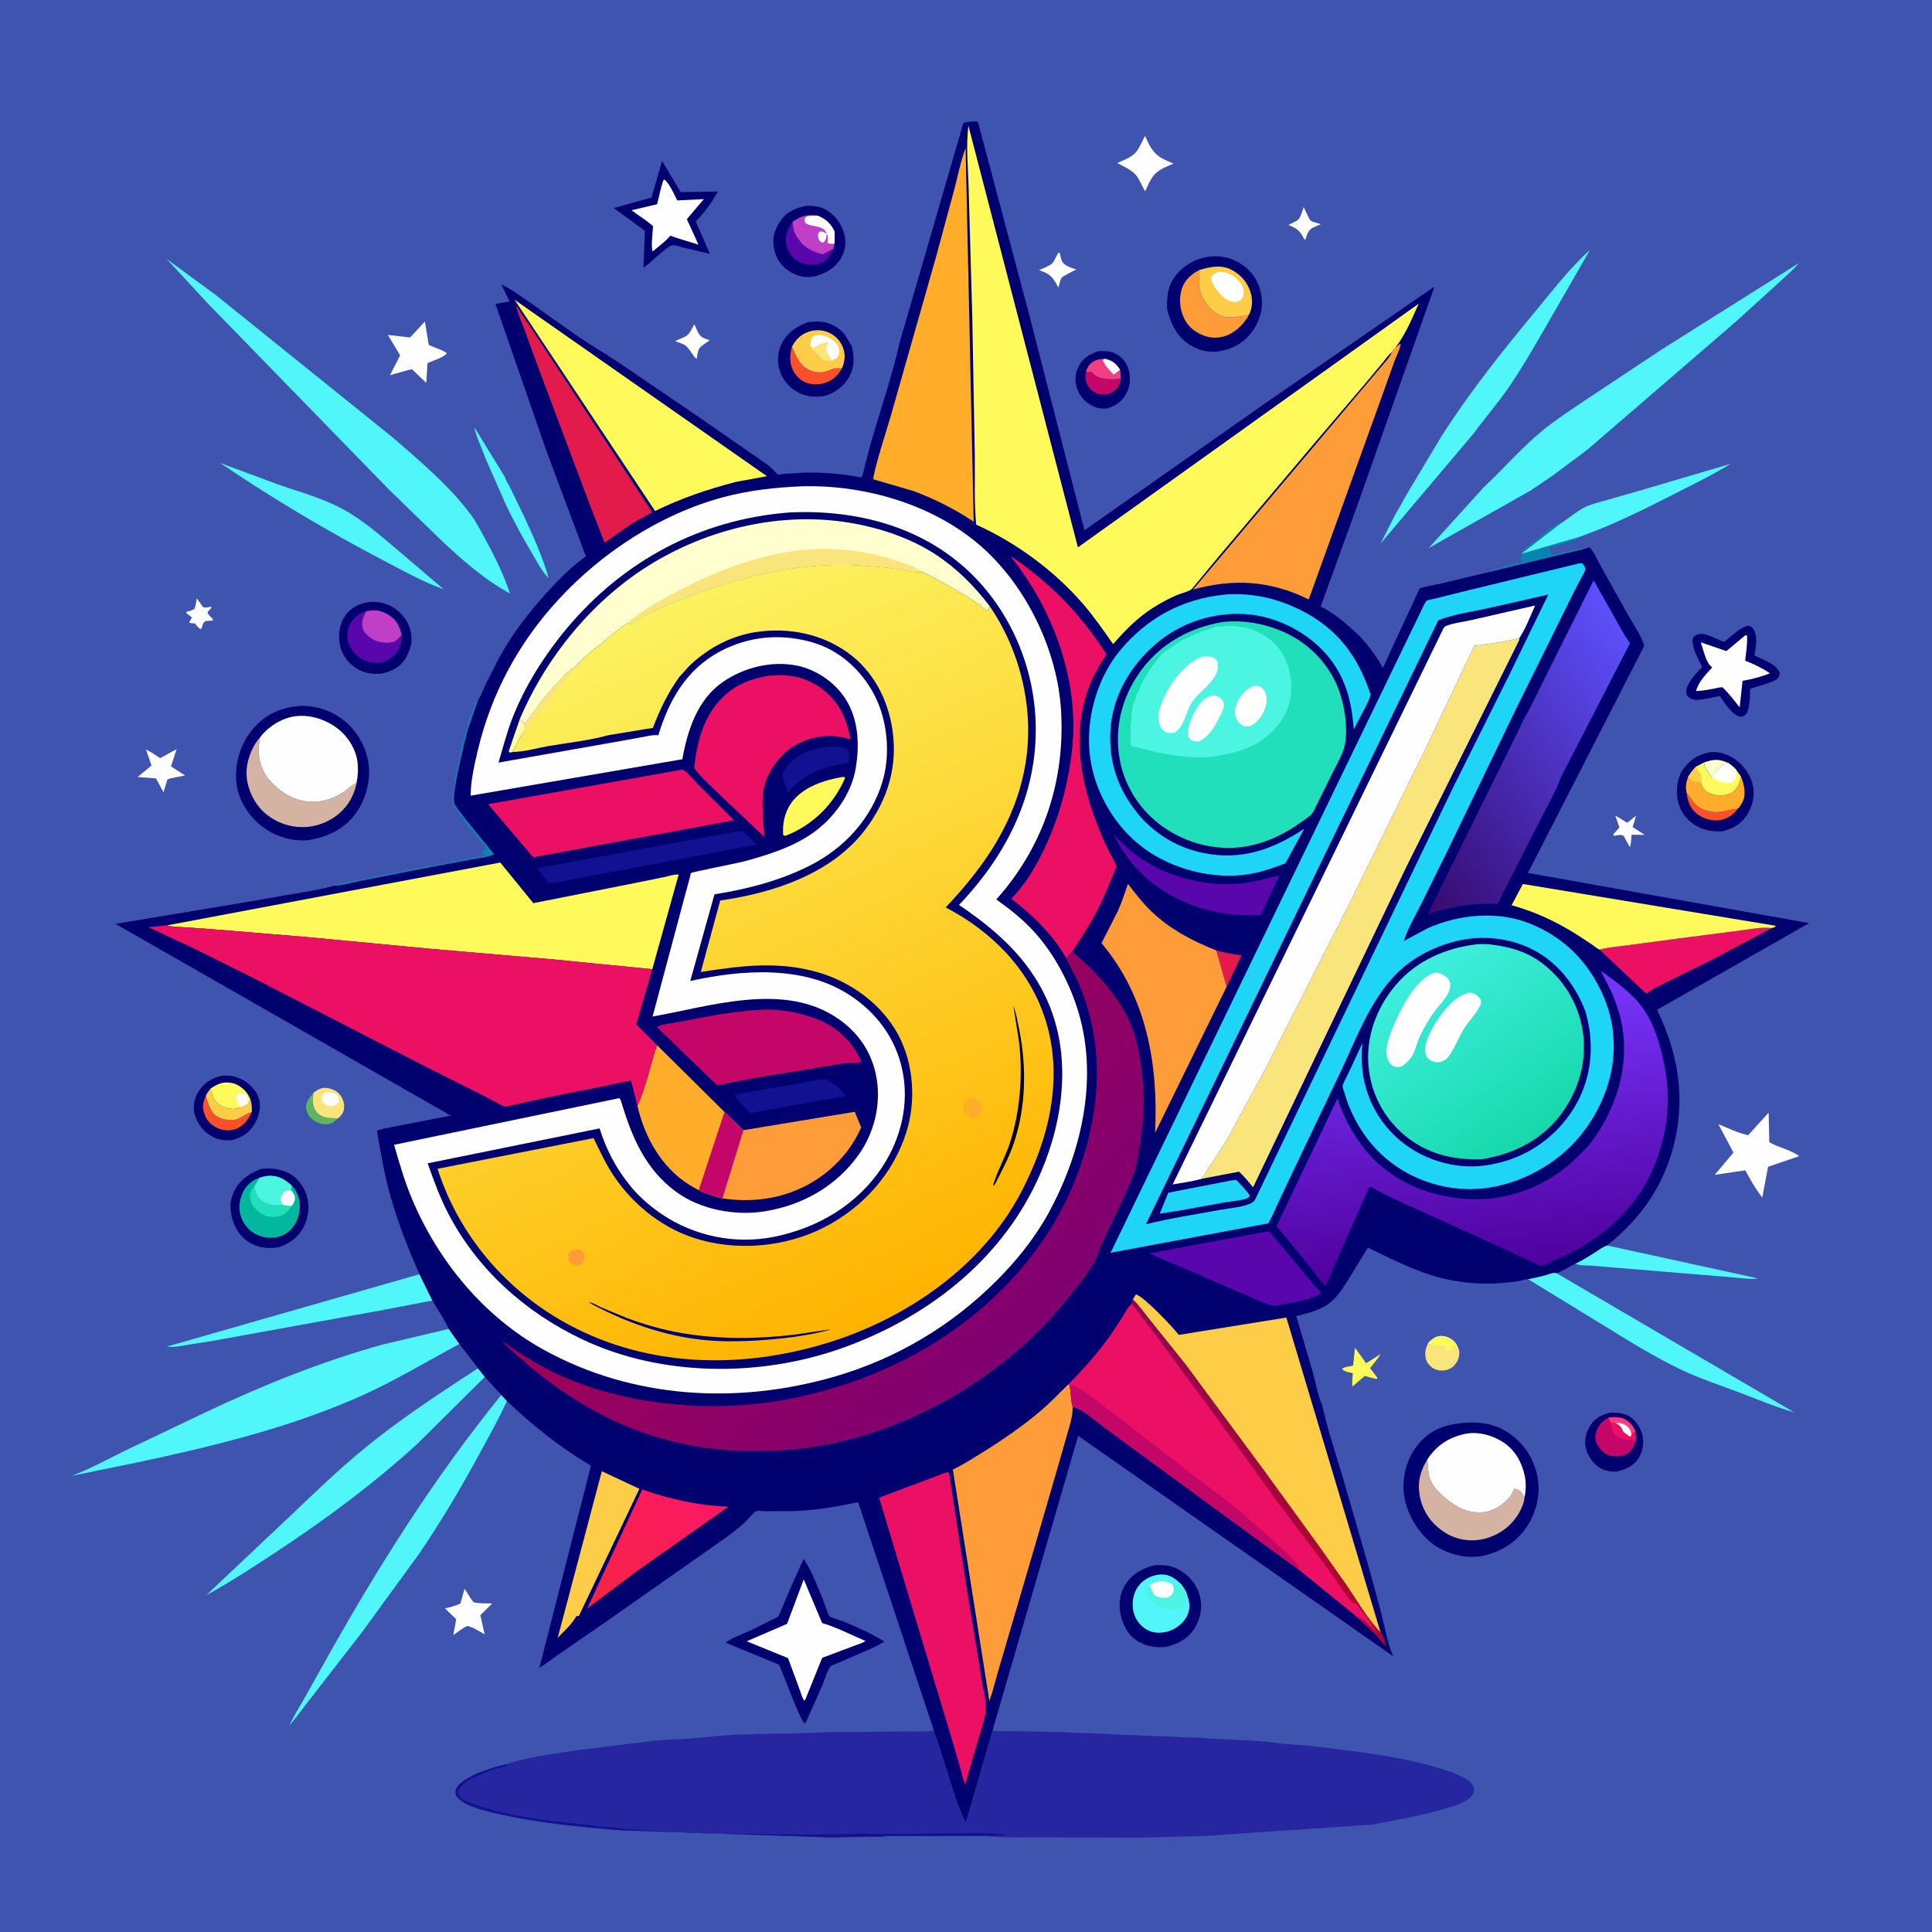 <svg version="1.1" xmlns="http://www.w3.org/2000/svg" style="display: block;" viewBox="0 0 2048 2048" width="1024" height="1024">
<defs>
	<linearGradient id="Gradient1" gradientUnits="userSpaceOnUse" x1="612.941" y1="1680.9" x2="743.846" y2="1573.27">
		<stop class="stop0" offset="0" stop-opacity="1" stop-color="rgb(244,37,69)"/>
		<stop class="stop1" offset="1" stop-opacity="1" stop-color="rgb(252,23,100)"/>
	</linearGradient>
	<linearGradient id="Gradient2" gradientUnits="userSpaceOnUse" x1="1469.93" y1="906.019" x2="1752.59" y2="705.016">
		<stop class="stop0" offset="0" stop-opacity="1" stop-color="rgb(54,10,111)"/>
		<stop class="stop1" offset="1" stop-opacity="1" stop-color="rgb(93,80,252)"/>
	</linearGradient>
	<linearGradient id="Gradient3" gradientUnits="userSpaceOnUse" x1="1345.99" y1="1538.21" x2="1306.87" y2="1560.31">
		<stop class="stop0" offset="0" stop-opacity="1" stop-color="rgb(177,2,48)"/>
		<stop class="stop1" offset="1" stop-opacity="1" stop-color="rgb(147,0,81)"/>
	</linearGradient>
	<linearGradient id="Gradient4" gradientUnits="userSpaceOnUse" x1="1571.45" y1="1346.76" x2="1543.89" y2="1044.03">
		<stop class="stop0" offset="0" stop-opacity="1" stop-color="rgb(80,0,157)"/>
		<stop class="stop1" offset="1" stop-opacity="1" stop-color="rgb(120,55,255)"/>
	</linearGradient>
	<linearGradient id="Gradient5" gradientUnits="userSpaceOnUse" x1="1626.92" y1="1204.26" x2="1501.97" y2="1025.32">
		<stop class="stop0" offset="0" stop-opacity="1" stop-color="rgb(22,217,171)"/>
		<stop class="stop1" offset="1" stop-opacity="1" stop-color="rgb(63,238,222)"/>
	</linearGradient>
	<linearGradient id="Gradient6" gradientUnits="userSpaceOnUse" x1="809.651" y1="1188.14" x2="1063.19" y2="1444.49">
		<stop class="stop0" offset="0" stop-opacity="1" stop-color="rgb(157,1,89)"/>
		<stop class="stop1" offset="1" stop-opacity="1" stop-color="rgb(128,0,113)"/>
	</linearGradient>
	<linearGradient id="Gradient7" gradientUnits="userSpaceOnUse" x1="961.013" y1="1388.04" x2="635.242" y2="673.568">
		<stop class="stop0" offset="0" stop-opacity="1" stop-color="rgb(255,179,0)"/>
		<stop class="stop1" offset="1" stop-opacity="1" stop-color="rgb(252,242,95)"/>
	</linearGradient>
</defs>
<path transform="translate(0,0)" fill="rgb(63,84,175)" d="M -0 -0 L 2048 0 L 2048 2048 L -0 2048 L -0 -0 z"/>
<path transform="translate(0,0)" fill="rgb(96,180,94)" d="M 358.288 1185.59 C 355.726 1187.81 353.158 1190.32 349.811 1191.25 C 344.24 1192.8 337.239 1190.88 332.5 1187.72 C 328.064 1184.76 325.275 1179.94 324.397 1174.73 C 323.389 1168.76 329.104 1162.67 332.345 1158.13 C 331.459 1165.46 330.713 1172.15 335.374 1178.53 C 338.596 1182.94 343.805 1184.49 349 1185.03 L 358.288 1185.59 z"/>
<path transform="translate(0,0)" fill="rgb(254,254,254)" d="M 1381.98 219.498 L 1385.41 226.884 C 1386.31 228.72 1388.06 232.772 1389.48 233.95 C 1391.27 235.44 1397.66 236.725 1400.15 237.571 L 1391.64 241.343 C 1387.12 243.844 1385.87 247.4 1384.4 252.089 L 1383.98 253.5 L 1382.89 254.075 C 1377.96 244.671 1375.57 242.329 1365.78 238.499 C 1368.81 236.809 1373.91 234.886 1376.34 232.681 C 1378.62 230.604 1380.78 222.583 1381.98 219.498 z"/>
<path transform="translate(0,0)" fill="rgb(254,254,254)" d="M 1712.28 864.507 L 1724.89 872.202 L 1734.3 864.708 L 1730.65 876.698 L 1743.42 884.953 L 1729.52 884.906 C 1729.19 889.373 1729.03 893.794 1727.87 898.138 L 1721.03 885.992 C 1717.52 884.232 1714.79 885.509 1711 885.993 L 1710.01 884.5 L 1716.66 877.135 L 1712.28 864.507 z"/>
<path transform="translate(0,0)" fill="rgb(254,254,254)" d="M 208.683 634.244 L 215.168 643.5 C 218.368 644.639 220.228 643.73 223.5 643.009 L 224.234 644 L 219.979 649 C 220.953 653.064 224.934 653.935 225.915 657.717 L 218.5 658.259 C 215.096 659.309 214.913 662.542 213.894 665.5 L 212.4 666.933 C 210.059 665.293 208.335 662.94 206.5 660.775 C 204.049 660.762 202.599 660.953 200.366 659.772 C 201.565 658.063 202.518 656.361 203.463 654.5 L 197.5 649.938 L 197.5 648.685 C 200.601 647.864 203.298 647.133 206.076 645.5 C 207.549 642.008 207.991 637.961 208.683 634.244 z"/>
<path transform="translate(0,0)" fill="rgb(254,254,254)" d="M 735.936 343.806 C 737.402 346.322 738.441 349.219 739.683 351.864 C 742.183 357.188 745.768 358.45 751.126 360.275 L 752.409 360.7 L 746.178 364.916 C 741.517 368.194 740.248 369.906 739.323 375.573 L 738.727 379.065 L 738.5 380.389 L 736.279 378.5 C 733.714 375.219 729.875 368.748 726.748 366.308 C 724.346 364.433 718.625 362.924 715.666 361.699 C 719.638 359.41 724.6 358.251 728.214 355.559 C 731.54 353.082 733.959 347.436 735.936 343.806 z"/>
<path transform="translate(0,0)" fill="rgb(254,254,254)" d="M 1122.44 267.5 L 1123.45 268.374 C 1124.06 271.085 1124.58 274.064 1125.66 276.63 C 1127.9 281.96 1136.09 283.887 1141.04 285.692 L 1137.94 287.124 C 1135.98 288.188 1126.26 293.03 1125.23 294.547 C 1123.75 296.736 1122.79 302.272 1121.94 304.949 C 1116.96 295.255 1113.76 290.427 1102.95 286.946 L 1101.34 286.435 C 1104.64 284.882 1113.19 281.648 1115.47 279.092 C 1118.21 276.035 1119.5 270.95 1122.44 267.5 z"/>
<path transform="translate(0,0)" fill="rgb(254,250,91)" d="M 1436.33 1428.64 L 1448.16 1445.08 L 1463.58 1435.34 C 1460.44 1440.54 1456 1445.41 1452.31 1450.29 L 1460.13 1460.5 L 1459.5 1461.84 L 1452.78 1460.27 L 1446.8 1458.49 L 1433.66 1469.78 C 1432.99 1465.31 1433.82 1460.08 1434.06 1455.54 C 1430.29 1454.87 1424.9 1454.22 1422.61 1450.96 C 1425.75 1448.74 1430.68 1448.39 1434.42 1447.67 L 1436.33 1428.64 z"/>
<path transform="translate(0,0)" fill="rgb(8,132,179)" d="M 354.109 938.972 L 351.569 938.248 L 354.5 938 C 356.285 937.506 357.804 937.44 359.5 937 C 364.837 935.616 357.592 936.722 363.156 935.987 L 365 935.755 L 366.25 935.25 L 369.5 935 C 374.749 933.628 367.681 934.71 373.156 933.987 L 375 933.755 L 376.25 933.25 L 379.5 933 C 383.631 931.92 378.766 932.376 383.234 932.078 L 385 932 C 387.428 930.381 388.456 931.411 391 930.755 C 392.41 930.391 393.505 929.968 395 929.755 L 449.5 919 L 452 918.5 L 453 917.755 L 456.5 918 C 457.833 917.751 460.175 917.343 461.5 917 C 463.445 916.496 465.756 916.533 467.5 916 C 469.381 915.426 470.721 915.461 472.5 915 C 474.213 914.556 475.865 914.424 477.5 914 C 481.634 912.928 477.038 913.401 480.828 913.109 C 482.768 912.96 482.084 913.108 483.797 912.766 L 499 909.755 L 500.25 909.25 L 503.5 909 C 505.222 908.55 506.857 908.426 508.5 908 C 510.808 907.402 512.32 906.969 514.75 906.75 C 513.654 905.639 513.657 904.728 513.25 903.25 C 513.571 905.591 513.816 904.51 512.5 906.49 C 511.073 905.063 511.51 904.918 511.51 903 C 512.463 901.895 512.941 901.478 514.343 900.917 L 515.5 900.51 C 514.913 897.032 512.852 895.248 510.267 893.114 C 509.187 892.224 509.336 891.818 509 890.5 L 505.75 887.25 C 504.291 884.748 503.181 883.699 501.005 881.75 L 501 880.5 L 499.005 878.75 C 496.558 875.51 493.628 872.472 491.5 869 C 490.661 867.631 490.296 866.981 489.049 865.87 L 488.005 864.995 C 487.071 862.213 485.001 860.737 483.75 858.25 C 482.544 855.851 481.307 854.483 479.51 852.5 L 480 841.5 C 480.872 838.375 480.779 841.078 480.784 838.359 C 480.788 836.467 480.634 837.477 481 835.5 L 481.5 833 C 481.773 829.934 481.999 825.426 483 822.5 C 483.675 820.526 483.517 819.365 484 817.5 C 484.444 815.787 484.576 814.135 485 812.5 C 485.444 810.787 485.576 809.135 486 807.5 C 486.944 803.857 487.242 799.867 488.25 796.25 C 488.529 795.247 489.061 794.318 489.266 793.297 L 490 789.5 C 490.363 787.586 491.104 785.855 491.5 784 C 492.099 781.192 491.331 782.833 492.25 780.25 C 493.29 777.327 492.786 779.632 493.25 777.312 C 493.841 774.355 495.794 771.059 495.799 768.266 L 495.755 767 L 496.5 766 L 496.755 764 L 497.5 763 C 497.767 760.904 497.502 761.225 498.5 759.51 C 499.859 757.173 499.228 758.908 500 756.593 L 500.5 755 L 501.5 752 C 501.941 750.411 502.054 749.833 502.906 748.25 C 503.951 746.31 503.728 746.543 503.51 744.5 C 505.143 743.13 505.616 741.762 506.41 739.82 L 506.949 741.531 L 496.042 773 C 493.215 782.522 477.971 845.152 481.57 851.717 C 484.989 857.953 490.096 863.774 494.384 869.436 L 523.83 905.533 C 517.164 908.818 507.396 909.599 500 911.04 L 448.234 920.769 L 383.521 933.5 C 374.307 935.309 363.359 938.66 354.109 938.972 z"/>
<path transform="translate(0,0)" fill="rgb(8,132,179)" d="M 1579.42 604.923 C 1582.99 603.146 1586.87 603.249 1590.5 602 C 1593.54 600.955 1597.06 599.796 1600.25 599.25 L 1603.75 598.75 C 1605.59 598.211 1608.03 596.737 1610 596.755 L 1611.5 597 L 1613 595.755 L 1614.5 596 L 1614.49 594 L 1613.5 595.49 L 1612.25 594.25 L 1612.51 589 C 1613.63 587.308 1613.51 587.967 1613.69 586.162 L 1613.76 585 C 1615.32 582.762 1616.71 581.115 1619 579.51 C 1620.33 578.58 1620.99 578.326 1622.13 577.049 L 1623 576.005 C 1624.78 575.416 1624.18 575.825 1625.43 574.715 L 1636.5 565.51 C 1638.21 564.3 1639.59 563.691 1641.12 562.161 L 1642.25 561.005 C 1643.01 560.48 1644.44 559.479 1645.25 559.005 C 1647.79 557.516 1645.39 559.493 1647.34 557.815 C 1649.92 555.591 1650.32 555.571 1653.83 555.286 L 1612.7 587.067 L 1675.32 568.769 L 1674.31 569.77 C 1672.19 571.775 1670.25 572.252 1667.55 573.138 C 1666.67 573.426 1665.88 573.964 1665 574.245 C 1663.38 574.761 1662.75 574.424 1661 575.245 C 1659.51 575.943 1659.01 575.695 1657.5 576 C 1656.93 576.114 1655.25 577.325 1655 577.49 L 1653.84 577.448 C 1651.36 577.458 1653.61 577.377 1651 578.245 L 1649.49 578.5 L 1648 579.245 L 1646.74 579.357 C 1644.94 579.541 1645.78 579.305 1644 580.49 L 1642.25 580.25 L 1642.87 581.438 C 1643.65 583.164 1643.6 584.165 1643.5 586 L 1644.49 587 L 1645 588 L 1646.39 587.656 C 1649.14 587.021 1651.79 586.85 1654.5 586 L 1664.69 583.749 C 1666.34 583.474 1665.71 583.718 1667 582.755 L 1668.98 582.549 C 1671.47 582.279 1673.22 581.323 1675.75 581.75 L 1676.9 580.715 L 1677.66 582.308 L 1579.75 606.06 L 1579.42 604.923 z"/>
<path transform="translate(0,0)" fill="rgb(249,229,124)" d="M 332.345 1158.13 C 337.637 1154.6 341.659 1152.11 348.284 1153.58 C 353.641 1154.78 358.376 1157.15 361.441 1161.91 C 364.153 1166.13 365.614 1171.84 364.395 1176.78 C 363.464 1180.55 361.103 1183.09 358.288 1185.59 L 349 1185.03 C 343.805 1184.49 338.596 1182.94 335.374 1178.53 C 330.713 1172.15 331.459 1165.46 332.345 1158.13 z"/>
<path transform="translate(0,0)" fill="rgb(254,254,254)" d="M 343.947 1158.5 L 345.612 1158.09 C 349.501 1157.47 354.88 1158.35 357.724 1161.24 C 359.027 1162.57 359.577 1164.61 359.109 1166.5 C 358.407 1169.34 357.141 1169.93 354.907 1171.5 C 351.739 1172.5 348.923 1173.01 345.769 1171.5 C 343.487 1170.41 341.611 1168.06 341.328 1165.5 C 340.981 1162.37 342.065 1160.76 343.947 1158.5 z"/>
<path transform="translate(0,0)" fill="rgb(254,254,254)" d="M 154.766 794.543 C 160.09 797.045 164.885 800.439 169.766 803.694 L 187.242 794.089 L 181.235 812.415 L 196.246 822.044 L 181.5 824.939 C 180.192 825.156 178.77 825.736 177.5 826.137 L 173.285 839.818 L 165.371 825.157 L 145.948 823.64 L 160.599 811.432 L 154.766 794.543 z"/>
<path transform="translate(0,0)" fill="rgb(254,254,254)" d="M 492.495 1684.19 C 495.67 1688.71 498.232 1693.97 501.807 1698.17 C 503.196 1699.8 518.53 1699.64 521.708 1699.77 L 509.209 1712.18 L 513.735 1732.38 L 501.363 1725.48 L 495.5 1723.52 C 490.111 1725.88 485.28 1729.94 480.501 1733.35 L 483.585 1716.48 L 471.712 1704.9 C 477.571 1703.73 482.564 1702.28 488.038 1699.84 L 492.495 1684.19 z"/>
<path transform="translate(0,0)" fill="rgb(249,229,124)" d="M 1514.01 1423.44 C 1517.87 1419.67 1522.21 1415.94 1528 1416.19 C 1534.29 1416.47 1539.24 1419.12 1543.19 1423.93 C 1544.04 1424.97 1544.46 1425.73 1544.79 1427.02 L 1545.48 1428.18 C 1547.58 1432.29 1547.18 1436.94 1545.57 1441.15 C 1543.93 1445.41 1540.36 1449.51 1536.13 1451.31 C 1531.32 1453.36 1525.58 1453.43 1520.82 1451.21 C 1516.78 1449.34 1513.05 1445.53 1511.7 1441.24 C 1509.72 1434.93 1511.22 1429.19 1514.01 1423.44 z"/>
<path transform="translate(0,0)" fill="rgb(254,250,91)" d="M 1514.01 1423.44 C 1517.87 1419.67 1522.21 1415.94 1528 1416.19 C 1534.29 1416.47 1539.24 1419.12 1543.19 1423.93 C 1544.04 1424.97 1544.46 1425.73 1544.79 1427.02 L 1544.42 1429.65 C 1543.59 1428.22 1543.88 1428.8 1543.21 1427.3 L 1542.75 1426.25 L 1540.68 1427.32 C 1539.86 1429.47 1539.31 1431.5 1537.48 1433.02 C 1533.76 1431.84 1532.77 1428.46 1529.73 1426.79 C 1529.15 1426.47 1526.1 1426.49 1525.38 1426.43 C 1520.34 1426.02 1518.18 1426.25 1514.01 1423.44 z"/>
<path transform="translate(0,0)" fill="rgb(254,254,254)" d="M 1213.8 144.035 C 1217.34 152.037 1221.17 160.661 1228.55 165.823 C 1233.08 168.989 1238.92 171.155 1243.95 173.465 C 1237.07 176.362 1229.06 179.361 1223.88 184.913 C 1219.42 189.697 1216.67 196.975 1213.88 202.827 C 1210.67 197.464 1208.31 191.059 1204.56 186.108 C 1200.13 180.253 1190.85 176.38 1184.43 172.822 C 1190.38 170.063 1198.46 167.16 1203.13 162.452 C 1207.4 158.146 1210.85 149.508 1213.8 144.035 z"/>
<path transform="translate(0,0)" fill="rgb(80,246,249)" d="M 514.622 485.811 C 510.843 475.126 505.112 463.765 502.761 452.777 L 535.552 506.201 C 535.454 508.259 539.414 514.249 540.471 516.305 L 555.627 547.597 C 565.075 568.238 575.616 590.828 581.452 612.751 C 574.821 606.134 569.837 596.439 565.049 588.354 C 554.691 570.865 544.819 553.037 536.114 534.659 L 514.622 485.811 z"/>
<path transform="translate(0,0)" fill="rgb(254,254,254)" d="M 450.389 340.808 L 454.449 365.448 C 460.774 368.945 467.791 370.037 473.691 374.5 C 470.804 378.726 458.029 382.691 453.167 384.885 L 451.874 405.952 L 436.822 391.5 L 433.5 392.046 L 413.399 397.717 L 424.178 376.674 L 411.191 355.052 L 434.758 357.747 L 450.389 340.808 z"/>
<path transform="translate(0,0)" fill="rgb(80,246,249)" d="M 1669.88 1339.55 C 1677.01 1336.11 1683.66 1332.01 1690.33 1327.77 C 1694.51 1325.11 1698.84 1321.72 1703.56 1320.21 L 1863.54 1355.17 C 1855.49 1356.46 1847.14 1354.83 1839.05 1354.26 L 1779.73 1349.36 L 1687.54 1341.71 C 1682.45 1341.17 1674.26 1341.93 1669.88 1339.55 z"/>
<path transform="translate(0,0)" fill="rgb(0,1,111)" d="M 1164.25 372.23 C 1170.91 372.121 1175.77 371.669 1182.06 374.666 C 1189 377.974 1193.69 383.557 1196.03 390.823 C 1198.91 399.719 1198.31 409.359 1193.74 417.57 C 1189.03 426.024 1182.52 430.353 1173.39 433.006 C 1169.15 433.119 1165.28 433.303 1161.25 431.709 C 1152.73 428.336 1145.74 422.195 1142.32 413.5 C 1139.31 405.869 1139.22 397.54 1142.59 390.005 C 1147.08 379.954 1154.35 375.764 1164.25 372.23 z"/>
<path transform="translate(0,0)" fill="rgb(195,6,104)" d="M 1188.15 401.157 C 1187.2 406.604 1186.15 410.084 1181.77 413.673 C 1177.06 417.534 1172.95 418.773 1166.85 418.108 C 1162.3 417.612 1157.18 414.306 1154.5 410.676 C 1150.45 405.191 1149.92 400.373 1151.15 393.845 C 1153.54 394.52 1155.05 394.74 1157.52 394.421 L 1158.73 395.842 C 1163.66 401.361 1172.24 401.953 1179.15 402.044 C 1182.21 402.085 1185.2 401.982 1188.15 401.157 z"/>
<path transform="translate(0,0)" fill="rgb(244,62,131)" d="M 1151.15 393.845 C 1152.17 391.139 1153.28 388.636 1155.21 386.431 C 1159.37 381.655 1164.83 380.696 1170.82 380.233 C 1177.75 381.821 1181.86 384.178 1185.97 390 L 1186.87 391.265 L 1187.39 392.047 L 1188.15 401.157 C 1185.2 401.982 1182.21 402.085 1179.15 402.044 C 1172.24 401.953 1163.66 401.361 1158.73 395.842 L 1157.52 394.421 C 1155.05 394.74 1153.54 394.52 1151.15 393.845 z"/>
<path transform="translate(0,0)" fill="rgb(254,254,254)" d="M 1170.82 380.233 C 1177.75 381.821 1181.86 384.178 1185.97 390 L 1186.87 391.265 L 1187.39 392.047 C 1185.7 393.004 1184.31 393.898 1182.95 395.278 C 1181.32 396.937 1182.36 396.388 1180.01 396.83 C 1176.13 392.059 1171.25 387.897 1169.16 382 L 1170.82 380.233 z"/>
<path transform="translate(0,0)" fill="rgb(254,254,254)" d="M 1874.84 1179.43 L 1875.5 1210.75 C 1885.12 1216.56 1898.56 1218.82 1907.2 1225.54 L 1874.21 1236.85 L 1868.1 1269.48 C 1861.02 1260.42 1855.53 1250.7 1850.07 1240.6 L 1817.73 1245.34 L 1837.52 1221.76 L 1821.5 1191.6 C 1831.44 1195.77 1842.65 1201.18 1853.18 1203.31 L 1874.84 1179.43 z"/>
<path transform="translate(0,0)" fill="rgb(0,1,111)" d="M 1707.24 1497.35 C 1714.1 1497.41 1720.98 1497.74 1727.02 1501.33 C 1733.8 1505.36 1739.35 1513.74 1741.04 1521.37 C 1742.81 1529.36 1741.45 1538.86 1737 1545.76 C 1731.56 1554.2 1723.3 1557.68 1713.93 1559.82 C 1707.71 1560.21 1701.31 1559.34 1695.92 1555.98 C 1688.53 1551.38 1683.06 1543.41 1681.05 1534.97 C 1679.06 1526.62 1681.49 1517.62 1686.14 1510.5 C 1691.01 1503.06 1698.83 1499.16 1707.24 1497.35 z"/>
<path transform="translate(0,0)" fill="rgb(195,6,104)" d="M 1704.67 1502.95 C 1709.13 1502.14 1712.54 1502.01 1717 1502.78 L 1718.19 1502.97 C 1723.23 1503.91 1727.97 1507.91 1730.81 1512.06 C 1732 1513.8 1732.89 1515.74 1733.7 1517.69 L 1734.08 1527.19 C 1732.54 1532.39 1730.02 1537.66 1725.39 1540.8 C 1720.21 1544.31 1712.39 1544.28 1706.5 1543 C 1700.95 1541.79 1696.12 1536.42 1693.33 1531.71 C 1690.94 1527.68 1690.5 1522.92 1691.82 1518.47 C 1693.91 1511.37 1698.2 1506.35 1704.67 1502.95 z"/>
<path transform="translate(0,0)" fill="rgb(236,16,101)" d="M 1706.69 1506.61 C 1709.2 1508.04 1709.57 1508.54 1712.39 1508.24 C 1717.29 1510.9 1718.74 1512.83 1720.92 1517.92 L 1727.56 1522.72 L 1729.3 1522.14 L 1730.18 1519.01 L 1733.7 1517.69 L 1734.08 1527.19 C 1726.13 1526.51 1718.27 1526.58 1711.99 1520.94 C 1709.05 1517.77 1707.9 1510.73 1706.69 1506.61 z"/>
<path transform="translate(0,0)" fill="rgb(244,62,131)" d="M 1704.67 1502.95 C 1709.13 1502.14 1712.54 1502.01 1717 1502.78 L 1718.19 1502.97 C 1723.23 1503.91 1727.97 1507.91 1730.81 1512.06 C 1732 1513.8 1732.89 1515.74 1733.7 1517.69 L 1730.18 1519.01 L 1729.3 1522.14 L 1727.56 1522.72 L 1720.92 1517.92 C 1718.74 1512.83 1717.29 1510.9 1712.39 1508.24 C 1709.57 1508.54 1709.2 1508.04 1706.69 1506.61 L 1704.67 1502.95 z"/>
<path transform="translate(0,0)" fill="rgb(254,254,254)" d="M 1712.39 1508.24 C 1716.93 1508.11 1722 1509.12 1725.39 1512.41 C 1728.36 1515.29 1729.21 1518.11 1729.3 1522.14 L 1727.56 1522.72 L 1720.92 1517.92 C 1718.74 1512.83 1717.29 1510.9 1712.39 1508.24 z"/>
<path transform="translate(0,0)" fill="rgb(0,1,111)" d="M 235.975 1140.25 C 244.045 1139.62 250.618 1141.08 257.698 1144.99 C 264.955 1149 272.178 1156.47 274.455 1164.58 C 277.052 1173.83 274.727 1183.11 270.012 1191.21 C 264.131 1201.33 256.2 1205.81 245.279 1208.74 C 238.09 1209.04 231.366 1208.44 224.97 1204.87 C 215.295 1199.46 208.577 1190.74 206.066 1179.93 C 204.294 1172.31 206.259 1163.49 210.484 1156.96 C 216.664 1147.41 225.093 1142.44 235.975 1140.25 z"/>
<path transform="translate(0,0)" fill="rgb(251,80,42)" d="M 218.144 1161.76 C 221.092 1170.43 222.623 1180.04 231.86 1184.47 C 237.681 1187.27 246.349 1188.63 252.5 1185.93 C 257.515 1183.73 261.522 1180.16 266.948 1178.87 C 263.256 1186.57 258.811 1193.1 250.602 1196.53 C 244.516 1199.07 237.097 1198.56 231.089 1196.03 C 225.317 1193.6 219.85 1188.73 217.502 1182.84 C 214.167 1174.46 214.438 1169.89 218.144 1161.76 z"/>
<path transform="translate(0,0)" fill="rgb(254,205,72)" d="M 218.144 1161.76 C 219.261 1158.89 221.283 1156.5 223.085 1154.03 C 224.838 1161.3 227.025 1167.99 234 1171.86 C 239.292 1174.8 246.312 1176.68 252.138 1174.7 L 253.196 1174.33 L 255.131 1173.78 L 263.01 1169.98 C 264.162 1168.76 264.793 1166.82 265.508 1165.29 C 266.678 1170.11 267.228 1173.89 266.948 1178.87 C 261.522 1180.16 257.515 1183.73 252.5 1185.93 C 246.349 1188.63 237.681 1187.27 231.86 1184.47 C 222.623 1180.04 221.092 1170.43 218.144 1161.76 z"/>
<path transform="translate(0,0)" fill="rgb(254,250,91)" d="M 223.085 1154.03 C 230.727 1148.78 236.843 1146.1 246.369 1148.11 C 252.524 1149.4 259.51 1154.7 262.759 1160.1 L 265.508 1165.29 C 264.793 1166.82 264.162 1168.76 263.01 1169.98 L 255.131 1173.78 L 253.196 1174.33 L 252.138 1174.7 C 246.312 1176.68 239.292 1174.8 234 1171.86 C 227.025 1167.99 224.838 1161.3 223.085 1154.03 z"/>
<path transform="translate(0,0)" fill="rgb(254,254,254)" d="M 255.131 1173.78 C 252.92 1170.54 249.947 1167.08 250.63 1162.91 C 250.889 1161.33 252.458 1159.65 254 1159.07 C 257.202 1157.84 257.986 1158.64 260.77 1160.14 C 261.997 1163.55 262.963 1166.33 263.01 1169.98 L 255.131 1173.78 z"/>
<path transform="translate(0,0)" fill="rgb(80,246,249)" d="M 1653.83 555.286 C 1662.89 549.435 1672.57 540.941 1682.3 536.61 C 1687.8 534.16 1694.22 532.723 1700 531.007 L 1736.65 520.533 L 1834.62 491.645 C 1815.29 503.504 1794.61 513.569 1774.4 523.842 C 1742.03 540.296 1709.55 556.488 1675.32 568.769 L 1612.7 587.067 L 1653.83 555.286 z"/>
<path transform="translate(0,0)" fill="rgb(80,246,249)" d="M 233.164 490.663 L 293.445 513.086 C 316.783 521.264 341.803 527.895 363.579 539.79 C 385.434 551.727 404.175 568.508 423.126 584.44 L 470.27 624.624 C 447.83 616.684 427.029 604.825 405.991 593.837 C 346.866 562.953 288.434 528.073 233.164 490.663 z"/>
<path transform="translate(0,0)" fill="rgb(0,1,111)" d="M 854.971 218.292 C 861.886 217.683 869.504 218.829 875.576 222.338 C 885.683 228.18 892.235 237.384 895.089 248.653 C 897.269 257.265 895.853 266.418 891.311 274.003 C 884.741 284.972 874.414 290.267 862.411 293.282 C 857.961 293.808 853.91 293.977 849.5 293.001 C 839.747 290.843 830.411 284.363 825.1 275.864 C 820.634 268.717 818.294 256.416 820.643 248.117 L 820.991 247 C 822.523 241.947 824.938 237.239 828.097 233 C 834.716 224.119 844.328 219.976 854.971 218.292 z"/>
<path transform="translate(0,0)" fill="rgb(90,6,173)" d="M 883.3 263.72 L 882.297 266.223 C 879.577 271.926 874.968 277.691 868.705 279.622 C 861.526 281.834 852.477 280.761 846.005 276.935 C 839.572 273.132 834.719 266.261 833.384 258.882 C 831.757 249.891 835.089 242.281 840.097 235.086 C 840.639 240.098 840.818 244.643 843.5 249.037 L 844.297 250.381 C 851.438 262.16 859.273 266.075 871.981 269.778 L 883.3 263.72 z"/>
<path transform="translate(0,0)" fill="rgb(192,63,199)" d="M 840.097 235.086 C 849.415 228.79 854.874 227.17 866.49 228.523 C 875.449 232.094 880.505 236.853 884.8 245.497 L 884.729 258.209 L 883.3 263.72 L 871.981 269.778 C 859.273 266.075 851.438 262.16 844.297 250.381 L 843.5 249.037 C 840.818 244.643 840.639 240.098 840.097 235.086 z"/>
<path transform="translate(0,0)" fill="rgb(254,254,254)" d="M 867.658 253.225 C 867.137 250.306 866.778 249.357 867.787 246.5 C 869.259 245.615 869.515 244.975 871.306 245.386 C 873.314 245.848 874.473 246.733 876.111 247.908 C 876.068 252.408 876.114 252.93 873.5 256.544 L 871.5 257.275 C 869.531 256.024 868.693 255.331 867.658 253.225 z"/>
<path transform="translate(0,0)" fill="rgb(254,254,254)" d="M 876.111 247.908 C 874.452 238.201 859.379 241.153 853.653 236.274 C 852.796 232.998 852.399 232.977 854.023 230.072 C 857.453 228.207 862.623 228.666 866.49 228.523 C 875.449 232.094 880.505 236.853 884.8 245.497 L 884.729 258.209 C 881.871 258.561 880.056 258.459 877.243 257.84 C 877.203 255.949 877.243 254.164 877.493 252.291 C 877.825 249.809 877.382 249.929 876.111 247.908 z"/>
<path transform="translate(0,0)" fill="rgb(0,1,111)" d="M 390.005 638.31 C 395.414 637.693 401.486 638.031 406.717 639.504 C 417.842 642.639 427.394 650.719 432.5 661.06 C 436.298 668.751 437.623 679.5 434.605 687.688 L 434.093 689 L 430.636 696.713 C 424.885 706.84 416.492 711.126 405.643 713.898 C 395.796 715.151 386.299 713.848 377.756 708.5 C 369.012 703.026 362.869 694.595 360.527 684.5 C 358.132 674.18 359.58 662.349 365.424 653.375 C 371.255 644.421 379.801 640.33 390.005 638.31 z"/>
<path transform="translate(0,0)" fill="rgb(90,6,173)" d="M 388.16 648.183 C 396.523 645.955 403.347 646.835 410.853 651.218 C 419.124 656.049 422.45 661.423 425.053 670.464 L 425.765 672.743 C 426.113 678.097 425.019 683.363 422.607 688.188 C 419.315 694.77 412.84 699.608 405.905 701.776 C 398.714 704.025 390.079 702.084 383.594 698.556 C 376.624 694.764 371.244 687.996 369.11 680.368 C 367.229 673.641 368.217 666.767 371.689 660.694 C 375.53 653.977 380.765 650.151 388.16 648.183 z"/>
<path transform="translate(0,0)" fill="rgb(192,63,199)" d="M 388.16 648.183 C 396.523 645.955 403.347 646.835 410.853 651.218 C 419.124 656.049 422.45 661.423 425.053 670.464 L 425.765 672.743 C 423.324 675.886 420.509 679.369 416.504 680.497 C 409.965 682.34 401.954 680.993 396 678.017 C 391.913 675.974 385.979 671.138 384.758 666.623 C 382.818 659.447 384.689 654.413 388.16 648.183 z"/>
<path transform="translate(0,0)" fill="rgb(80,246,249)" d="M 444.638 1350.75 L 458.356 1378.61 L 409.5 1388.01 L 223.755 1421.68 L 198.5 1425.66 C 191.103 1426.9 184.27 1428.45 176.751 1427.45 L 444.638 1350.75 z"/>
<path transform="translate(0,0)" fill="rgb(0,1,111)" d="M 857.201 341.397 C 870.856 339.94 880.222 341.072 891.225 350.124 C 897.21 355.049 898.381 360.882 902.816 366.349 C 904.995 376.353 906.121 385.637 902.179 395.438 C 898.088 405.61 889.043 413.911 878.991 418.052 C 869.709 421.875 857.328 421.076 848.253 417.068 C 838.655 412.828 830.736 404.456 827.139 394.607 C 823.639 385.02 823.843 373.725 828.44 364.532 C 834.578 352.26 844.61 345.72 857.201 341.397 z"/>
<path transform="translate(0,0)" fill="rgb(251,80,42)" d="M 892.423 390.62 C 889.574 395.739 885.918 399.939 880.921 403.051 C 874.236 407.214 864.842 408.494 857.203 406.533 C 850.163 404.726 844.25 399.544 840.913 393.18 C 836.641 385.036 837.054 375.952 839.575 367.365 C 843.325 376.918 847.881 387.889 857.897 392.23 C 865.321 395.447 872.169 395.548 879.602 392.273 C 884.333 390.188 885.655 390.053 890.836 390.52 L 892.423 390.62 z"/>
<path transform="translate(0,0)" fill="rgb(254,205,72)" d="M 839.575 367.365 C 843.835 359.49 849.401 354.062 858.095 351.373 C 865.526 349.075 873.778 349.742 880.603 353.525 C 887.465 357.329 892.752 363.98 894.614 371.631 C 896.183 378.083 895.05 384.64 892.423 390.62 L 890.836 390.52 C 885.655 390.053 884.333 390.188 879.602 392.273 C 872.169 395.548 865.321 395.447 857.897 392.23 C 847.881 387.889 843.325 376.918 839.575 367.365 z"/>
<path transform="translate(0,0)" fill="rgb(254,254,254)" d="M 861.033 369.121 L 859.094 367 C 859.064 362.026 859.283 361.119 861.787 356.827 C 865.564 354.549 867.723 354.349 872.106 355.504 C 877.699 356.978 885.89 361.187 888.418 366.687 C 888.909 367.754 889.083 368.86 889.295 370 L 889.661 371.903 C 889.858 374.294 888.778 376.388 887.818 378.5 C 885.908 380.074 884.475 381.056 882.14 381.894 C 880.106 381.887 876.893 382.33 875 381.869 C 870.715 380.826 865.698 373.46 862.476 370.455 L 861.033 369.121 z"/>
<path transform="translate(0,0)" fill="rgb(249,229,124)" d="M 861.033 369.121 C 866.371 366.096 871.682 363.182 877.905 362.5 C 878.488 365.461 876.502 365.583 876.189 368 C 875.55 372.929 879.308 378.288 882.14 381.894 C 880.106 381.887 876.893 382.33 875 381.869 C 870.715 380.826 865.698 373.46 862.476 370.455 L 861.033 369.121 z"/>
<path transform="translate(0,0)" fill="rgb(0,1,111)" d="M 701.845 170.644 L 721.638 203.647 L 761.164 203.009 C 754.285 214.989 747.017 224.782 737.596 234.857 L 752.576 269.139 L 723.915 262.326 C 720.396 261.441 715.313 259.384 711.816 260.276 L 710.5 260.685 C 700.541 267.034 691.882 276.826 682.106 283.879 L 683.628 244.697 L 650.57 220.551 L 690.547 209.48 L 701.845 170.644 z"/>
<path transform="translate(0,0)" fill="rgb(254,254,254)" d="M 703.447 190.5 L 704.9 190.619 C 710.651 196.775 714.203 204.972 717.898 212.458 L 746.136 211.071 L 728.092 232.292 L 740.41 259.361 L 717.755 252.345 L 710.5 249.84 C 705.368 256.174 697.954 261.404 691.694 266.621 C 690.022 258.93 691.907 247.752 692.202 239.724 C 685.231 233.433 676.898 228.558 669.411 222.854 L 696.554 216.507 C 698.82 207.935 700.305 198.76 703.447 190.5 z"/>
<path transform="translate(0,0)" fill="rgb(0,1,111)" d="M 1813.2 797.278 C 1820.48 796.699 1827.03 798.308 1833.57 801.471 C 1844.06 806.552 1853.23 816.972 1856.9 828 C 1860.69 839.41 1859.2 850.884 1853.41 861.294 C 1846.97 872.846 1838.37 877.838 1826.11 881.238 C 1815.18 881.774 1804.75 880.053 1795.5 873.838 C 1786.32 867.674 1780.5 858.518 1778.41 847.768 C 1776.48 837.822 1777.97 824.554 1783.71 816.146 C 1791.19 805.19 1800.37 799.69 1813.2 797.278 z"/>
<path transform="translate(0,0)" fill="rgb(254,254,206)" d="M 1806.31 808.305 C 1816.21 804.795 1822.17 804.225 1832.07 808.794 C 1824.86 810.256 1819.07 818.066 1814.8 823.666 C 1810.84 819.241 1806.95 814.344 1806.31 808.305 z"/>
<path transform="translate(0,0)" fill="rgb(251,80,42)" d="M 1787.76 839.971 L 1792.75 847.307 C 1797.66 854.708 1804.49 858.746 1813.17 860.348 C 1824.67 862.471 1831.37 858.099 1842.07 857.328 L 1841.6 858.088 C 1837.66 863.519 1830.42 868.119 1823.84 869.253 C 1815.63 870.67 1805.8 868.137 1799.27 862.982 C 1791.55 856.891 1788.9 849.401 1787.76 839.971 z"/>
<path transform="translate(0,0)" fill="rgb(254,250,91)" d="M 1797.99 812.641 L 1806.31 808.305 C 1806.95 814.344 1810.84 819.241 1814.8 823.666 C 1819.07 818.066 1824.86 810.256 1832.07 808.794 C 1835.25 811.05 1837.97 813.079 1840.5 816.057 L 1845.58 823.301 L 1843.95 829.473 C 1842.79 834.202 1838.6 838.984 1834.32 841.172 C 1829.13 843.822 1819.19 843.668 1813.82 841.677 C 1809.22 839.969 1805.72 837.153 1803.91 832.512 L 1803.09 829.744 L 1796.5 829.048 C 1792.95 828.441 1791.35 826.572 1789.34 823.817 C 1791.9 819.499 1794.49 816.227 1797.99 812.641 z"/>
<path transform="translate(0,0)" fill="rgb(254,205,72)" d="M 1797.99 812.641 L 1798.62 814.352 C 1799.57 816.761 1801.13 818.255 1802.97 820 C 1804.05 823.197 1804.08 826.481 1803.09 829.744 L 1796.5 829.048 C 1792.95 828.441 1791.35 826.572 1789.34 823.817 C 1791.9 819.499 1794.49 816.227 1797.99 812.641 z"/>
<path transform="translate(0,0)" fill="rgb(254,254,254)" d="M 1832.07 808.794 C 1835.25 811.05 1837.97 813.079 1840.5 816.057 C 1840.45 819.576 1840.28 822.703 1839.5 826.14 C 1836.82 828.72 1835.27 830.104 1831.27 830 C 1824.81 829.833 1819.99 827.15 1814.8 823.666 C 1819.07 818.066 1824.86 810.256 1832.07 808.794 z"/>
<path transform="translate(0,0)" fill="rgb(255,173,42)" d="M 1845.58 823.301 C 1848.57 830.905 1851.21 841.107 1847.62 849.038 C 1846.53 851.452 1844.08 855.791 1842.07 857.328 C 1831.37 858.099 1824.67 862.471 1813.17 860.348 C 1804.49 858.746 1797.66 854.708 1792.75 847.307 L 1787.76 839.971 C 1786.47 833.968 1787.4 829.454 1789.34 823.817 C 1791.35 826.572 1792.95 828.441 1796.5 829.048 L 1803.09 829.744 L 1803.91 832.512 C 1805.72 837.153 1809.22 839.969 1813.82 841.677 C 1819.19 843.668 1829.13 843.822 1834.32 841.172 C 1838.6 838.984 1842.79 834.202 1843.95 829.473 L 1845.58 823.301 z"/>
<path transform="translate(0,0)" fill="rgb(0,1,111)" d="M 1851.92 663.5 L 1853.02 663.434 C 1855.7 663.627 1856.96 664.379 1858.5 666.529 C 1863.74 673.829 1861.04 686.488 1859.88 694.856 L 1864.91 697.166 C 1872.67 700.809 1883.57 704.998 1886.63 713.5 C 1886.18 716.729 1885.86 718.183 1883.17 720.254 C 1878.58 723.791 1856 729.309 1855.2 730.355 C 1855.1 730.488 1855.12 734.679 1855.11 735.016 C 1854.89 740.387 1854.5 752.105 1851.19 756.5 C 1849.44 758.826 1847.71 759.336 1845 759.919 C 1835.85 757.952 1828.1 744.961 1823.06 737.808 L 1810.11 740.462 C 1803.91 741.551 1794.63 743.704 1789.5 738.565 C 1782.47 731.524 1794.74 717.352 1799.59 712.207 C 1799.98 711.802 1804.33 707.298 1804.33 707.261 C 1804.3 706.136 1801.64 701.786 1801.05 700.526 C 1797.51 693.014 1793.99 685.451 1794.03 677 C 1795.87 674.245 1798.39 672.512 1801.71 672.041 C 1808.09 671.138 1817.52 676.254 1823.22 678.694 C 1823.59 678.854 1827.08 680.534 1827.36 680.483 C 1828.18 680.332 1831.41 677.279 1832.4 676.501 C 1838.37 671.792 1844.63 665.902 1851.92 663.5 z"/>
<path transform="translate(0,0)" fill="rgb(254,254,254)" d="M 1849.97 673.5 L 1851.95 673.688 C 1852.48 682.464 1850.96 691.631 1849.94 700.352 C 1858.85 703.744 1868.4 708.402 1876.28 713.762 C 1867.12 717.244 1857.98 719.861 1848.3 721.484 L 1847.18 721.666 L 1844.14 749.812 C 1838.29 742.563 1832.64 734.82 1825.78 728.5 L 1821.79 728.9 C 1813.74 730.736 1806.08 732.069 1797.84 732.602 C 1800.72 722.367 1808 715.168 1815 707.5 L 1814.2 706.784 L 1813.1 705.737 C 1808.11 701.2 1805.2 687.317 1802.88 680.851 L 1829.98 690.177 L 1849.97 673.5 z"/>
<path transform="translate(0,0)" fill="rgb(0,1,111)" d="M 276.421 1239.21 C 286.417 1238 295.803 1238.81 305 1243.07 C 314.193 1247.32 321.58 1256.55 324.707 1266.07 C 328.388 1277.27 327.525 1290.28 321.891 1300.69 C 315.827 1311.89 307.172 1318.39 295.223 1322.15 C 287.21 1323.46 278.888 1323.28 271.218 1320.39 C 260.484 1316.35 252.73 1308.5 248.356 1298.03 C 243.87 1287.29 242.585 1275.37 247.441 1264.5 C 253.336 1251.3 263.331 1244.37 276.421 1239.21 z"/>
<path transform="translate(0,0)" fill="rgb(2,183,157)" d="M 275.194 1248.44 C 283.408 1245.8 290.873 1245.42 298.886 1249.3 C 301.856 1250.73 304.458 1252.89 307.05 1254.9 L 308.297 1255.86 L 309.035 1256.45 C 311.27 1258.67 313.043 1261.45 314.5 1264.24 C 318.77 1272.4 318.718 1282.97 315.606 1291.47 C 312.808 1299.11 307.178 1306.09 299.693 1309.52 C 291.64 1313.21 281.447 1312.62 273.337 1309.32 C 265.392 1306.08 259.312 1299.38 256.119 1291.5 C 252.511 1282.6 253.396 1272.27 257.557 1263.75 C 261.194 1256.31 267.398 1250.95 275.194 1248.44 z"/>
<path transform="translate(0,0)" fill="rgb(33,223,187)" d="M 308.974 1278.42 C 307.89 1281.54 302.931 1286.18 300.021 1287.66 C 294.41 1290.5 286.953 1290.79 281.096 1288.59 L 280 1288.14 C 278.053 1287.37 276.47 1286.55 274.813 1285.24 C 269.889 1281.36 265.723 1276.12 265.12 1269.71 C 264.617 1264.37 265.924 1261.96 269.406 1257.99 C 271.561 1265.54 273.152 1270.76 280.529 1274.65 C 285.062 1277.04 290.565 1278.05 295.642 1277.5 L 299.653 1277.03 C 302.89 1277.92 305.615 1278.35 308.974 1278.42 z"/>
<path transform="translate(0,0)" fill="rgb(76,244,226)" d="M 275.194 1248.44 C 283.408 1245.8 290.873 1245.42 298.886 1249.3 C 301.856 1250.73 304.458 1252.89 307.05 1254.9 L 308.297 1255.86 L 309.035 1256.45 C 308.865 1258.34 308.546 1260.21 308.854 1262.09 C 311.262 1264.81 312.794 1267.21 312.542 1271 C 312.345 1273.96 310.739 1276.17 308.974 1278.42 C 305.615 1278.35 302.89 1277.92 299.653 1277.03 L 295.642 1277.5 C 290.565 1278.05 285.062 1277.04 280.529 1274.65 C 273.152 1270.76 271.561 1265.54 269.406 1257.99 L 275.194 1248.44 z"/>
<path transform="translate(0,0)" fill="rgb(254,254,254)" d="M 299.653 1277.03 C 298.746 1275.38 298.088 1273.75 297.388 1272 C 298.089 1268.18 298.657 1265.71 302.061 1263.21 C 304.532 1261.39 305.982 1261.86 308.854 1262.09 C 311.262 1264.81 312.794 1267.21 312.542 1271 C 312.345 1273.96 310.739 1276.17 308.974 1278.42 C 305.615 1278.35 302.89 1277.92 299.653 1277.03 z"/>
<path transform="translate(0,0)" fill="rgb(0,1,111)" d="M 1224.27 1659.14 C 1233.47 1658.93 1240.38 1659.03 1248.85 1663.49 C 1259.68 1669.19 1268.45 1679.14 1271.68 1691.1 C 1275.03 1703.51 1272.91 1715.04 1266.24 1725.99 C 1259.42 1737.19 1248.37 1742.97 1235.93 1745.79 C 1225.94 1746.74 1216.35 1745.51 1207.5 1740.61 C 1196.85 1734.71 1191.19 1724.79 1188.29 1713.32 C 1185.43 1702 1186.62 1689.76 1192.89 1679.8 C 1200.22 1668.17 1211.25 1662.27 1224.27 1659.14 z"/>
<path transform="translate(0,0)" fill="rgb(80,246,249)" d="M 1258.03 1689.53 L 1259.92 1695.5 C 1261.67 1702.96 1260.86 1709.31 1256.71 1715.78 C 1252.06 1723.02 1243.41 1728.63 1234.96 1730.13 C 1226.49 1731.64 1219.34 1730.6 1212.33 1725.3 C 1206.11 1720.59 1201.87 1713.25 1200.98 1705.5 C 1199.88 1695.86 1201.91 1686.54 1208.5 1679.18 C 1213.97 1673.07 1222.6 1669.21 1230.75 1669.01 C 1240.19 1668.77 1245.86 1673.39 1252.22 1679.51 C 1254.38 1682.71 1256.82 1685.83 1258.03 1689.53 z"/>
<path transform="translate(0,0)" fill="rgb(76,244,226)" d="M 1218.5 1680.14 C 1224.79 1676.98 1230.58 1674.74 1237.62 1677.1 C 1239.67 1677.79 1241.26 1678.62 1242.97 1679.98 C 1245.76 1679.88 1249.56 1680.17 1252.22 1679.51 C 1254.38 1682.71 1256.82 1685.83 1258.03 1689.53 L 1256.91 1700 C 1254.9 1702.89 1253.08 1704.03 1250 1705.69 C 1242.29 1706.27 1233.21 1705.72 1226.29 1701.97 C 1220.89 1699.05 1215.96 1693.32 1214.18 1687.5 C 1215.14 1683.6 1215.65 1683.01 1218.5 1680.14 z"/>
<path transform="translate(0,0)" fill="rgb(254,254,254)" d="M 1218.5 1680.14 C 1224.79 1676.98 1230.58 1674.74 1237.62 1677.1 C 1239.67 1677.79 1241.26 1678.62 1242.97 1679.98 C 1244.13 1682.35 1244.56 1684.71 1243.8 1687.32 C 1243.04 1689.95 1241.28 1691.72 1238.8 1692.77 C 1234.65 1694.53 1229.47 1693.98 1225.5 1691.94 C 1223.36 1690.84 1222.3 1689.27 1221.51 1687.06 C 1220.63 1684.61 1219.7 1682.47 1218.5 1680.14 z"/>
<path transform="translate(0,0)" fill="rgb(80,246,249)" d="M 1619.71 1355.92 C 1626.01 1354.77 1632.4 1353.36 1638.56 1351.62 C 1642 1350.65 1646.57 1348.42 1650.07 1349.56 L 1651.11 1350.3 L 1901.93 1497.11 C 1882.84 1491.81 1863.36 1483.59 1844.81 1476.49 C 1823.75 1468.43 1802.36 1461.62 1781.97 1451.88 C 1753.86 1438.44 1727.55 1422.09 1701.1 1405.72 L 1619.71 1355.92 z"/>
<path transform="translate(0,0)" fill="rgb(80,246,249)" d="M 1479.36 544.775 C 1483.93 537.675 1487.73 529.934 1491.99 522.625 L 1528.37 461.938 C 1558.9 414.229 1593.89 370.533 1630.03 327 C 1647.42 306.047 1665.04 283.057 1685.43 264.937 L 1646.85 332 C 1631.32 358.771 1616.36 385.774 1598.85 411.338 C 1587.54 427.856 1574.2 442.708 1562.6 458.926 L 1463.35 576.336 L 1479.36 544.775 z"/>
<path transform="translate(0,0)" fill="rgb(80,246,249)" d="M 531.383 1478.74 L 537.364 1485.09 C 529.277 1503.09 519.441 1520.47 510.061 1537.82 C 489.952 1575.02 468.721 1611 445.015 1646.04 L 384.164 1729.65 L 327.587 1802.57 C 320.563 1811.31 314.18 1820.56 306.819 1829.03 C 311.182 1819.25 317.056 1810.12 322.345 1800.83 L 346.415 1757.84 C 401.046 1660.36 460.881 1565.65 531.383 1478.74 z"/>
<path transform="translate(0,0)" fill="rgb(0,1,111)" d="M 1237.18 327.992 C 1236.68 312.876 1238.26 300.471 1249 288.892 C 1258.69 278.44 1272.6 272.008 1286.84 271.666 C 1300.92 271.328 1313.69 276.533 1323.74 286.349 C 1332.77 295.167 1337.55 308.01 1337.71 320.509 C 1337.9 334.686 1331.46 348.4 1321.43 358.245 C 1312.19 367.308 1301.34 371.431 1288.68 372.819 C 1278.91 373.118 1270.95 371.374 1262.41 366.319 C 1247.6 357.559 1241.53 343.889 1237.18 327.992 z"/>
<path transform="translate(0,0)" fill="rgb(255,156,58)" d="M 1324 333.762 C 1319.03 342.464 1312.49 349.57 1303.49 354.237 C 1295.61 358.321 1285.9 359.092 1277.45 356.226 C 1268.15 353.073 1259.98 347.106 1255.55 338.144 C 1250.64 328.214 1249.3 316.335 1252.91 305.797 C 1256.11 296.432 1262.95 290.507 1271.47 286.175 C 1271.55 289.106 1271.58 291.866 1271.16 294.773 C 1269.75 304.625 1272.45 312.398 1277.97 320.5 L 1278.67 321.57 C 1282.69 327.467 1289.73 334.122 1296.81 335.707 C 1304.94 337.527 1315.95 335.443 1324 333.762 z"/>
<path transform="translate(0,0)" fill="rgb(254,205,72)" d="M 1271.47 286.175 C 1283 282.758 1294.88 280.222 1306.07 286.279 C 1316.1 291.711 1323.16 300.39 1326.1 311.406 C 1328.12 318.974 1327.35 326.688 1324 333.762 C 1315.95 335.443 1304.94 337.527 1296.81 335.707 C 1289.73 334.122 1282.69 327.467 1278.67 321.57 L 1277.97 320.5 C 1272.45 312.398 1269.75 304.625 1271.16 294.773 C 1271.58 291.866 1271.55 289.106 1271.47 286.175 z"/>
<path transform="translate(0,0)" fill="rgb(254,254,254)" d="M 1291.93 288.174 L 1293.61 288.278 C 1295.88 288.409 1298.15 288.522 1300.34 289.207 C 1307.18 291.347 1314.44 297.367 1317.25 304.008 C 1318.57 307.125 1318.71 312.476 1317.11 315.5 C 1315.51 318.521 1313.45 318.933 1310.5 319.977 L 1308.38 320.042 C 1302.85 319.91 1296.98 315.58 1293.35 311.649 C 1288.78 306.692 1283.8 300.335 1284.02 293.5 C 1286.21 290.188 1288.27 289.511 1291.93 288.174 z"/>
<path transform="translate(0,0)" fill="rgb(80,246,249)" d="M 506.782 1450.37 L 513.944 1459.62 L 442.41 1530.5 C 396.365 1572.6 346.187 1609.86 294.177 1644.21 C 269.455 1660.53 244.58 1676.81 218.57 1691.04 L 308.086 1606.58 C 333.363 1582.56 358.627 1558.06 385.594 1535.94 C 424.242 1504.24 464.997 1477.63 506.782 1450.37 z"/>
<path transform="translate(0,0)" fill="rgb(0,1,111)" d="M 851.915 1652.56 C 860.216 1664.82 866.517 1681.26 872.221 1695.01 C 873.475 1698.03 877.888 1712.35 879.406 1713.43 C 882.608 1715.71 890.12 1717.13 894.13 1718.81 C 908.672 1724.9 924.205 1731.79 937.537 1740.2 C 923.096 1748.68 906.36 1754.61 891.107 1761.63 C 888.558 1762.8 882.222 1764.83 880.535 1766.51 C 877.106 1769.91 873.911 1781.35 871.951 1786 L 854.5 1825.12 C 853.452 1826.28 854.091 1825.66 852.5 1826.89 C 847.966 1819.81 844.811 1811.42 841.5 1803.71 L 825.99 1764.71 L 769.201 1741.3 C 777.128 1735.25 788.949 1731.67 797.99 1727.18 L 816.742 1717.75 C 818.872 1716.67 822.967 1715.22 824.625 1713.75 C 825.985 1712.54 827.446 1708.27 828.257 1706.45 L 838.856 1681.25 L 851.915 1652.56 z"/>
<path transform="translate(0,0)" fill="rgb(254,254,254)" d="M 852.017 1674.21 L 871.477 1720.47 C 887.246 1725.12 902.264 1733.14 917.442 1739.45 C 914.806 1741.66 909.475 1743.07 906.215 1744.34 L 871.553 1757.36 L 854.078 1800.64 L 852.862 1802.81 C 850.637 1801.11 849.07 1794.78 848.009 1792 L 835.343 1757.66 L 791.542 1739.81 L 834.302 1721.38 L 852.017 1674.21 z"/>
<path transform="translate(0,0)" fill="rgb(80,246,249)" d="M 1571.82 517.486 C 1593.49 497.473 1612.34 475.056 1635.32 456.256 C 1649.12 444.968 1664.51 435.103 1679.22 425.034 L 1761.35 370.532 L 1906.91 278.88 C 1900.43 286.755 1892.18 293.45 1884.71 300.388 L 1840.7 340.441 L 1682.98 476.435 L 1646.63 503.606 L 1629.03 515.645 C 1627.85 516.441 1624.44 518.185 1623.68 519.286 L 1514.38 581.043 L 1571.24 518.281 L 1571.82 517.486 z"/>
<path transform="translate(0,0)" fill="rgb(80,246,249)" d="M 475.712 1408.68 L 487.002 1424.72 C 452.073 1443.28 418.743 1463.71 382.543 1479.87 C 307.625 1513.31 225.002 1533.39 145.012 1550.35 L 76.055 1564.42 C 95.392 1557.21 113.608 1547.03 132.14 1537.99 L 216.106 1497.91 C 277.418 1468.87 339.797 1443.63 405.191 1425.36 L 475.712 1408.68 z"/>
<path transform="translate(0,0)" fill="rgb(80,246,249)" d="M 176.488 274.315 L 229.481 313.328 L 416.763 464.078 C 445.428 489.066 476.281 514.82 499.067 545.5 C 504.865 553.306 509.401 562.398 514.064 570.903 C 524.309 589.59 533.89 608.85 540.605 629.105 C 513.054 614.221 488.712 592.579 466.097 571.16 L 412.377 519.035 L 219.686 321.066 L 176.488 274.315 z"/>
<path transform="translate(0,0)" fill="rgb(0,1,111)" d="M 316.055 748.382 C 321.118 747.943 326.101 748.412 331.117 749.137 C 349.624 751.815 366.446 762.087 377.432 777.141 C 388.304 792.037 393.553 811.317 390.349 829.619 L 390.089 831 C 387.997 842.565 383.783 853.374 376.707 862.834 C 364.036 879.775 345.704 887.917 325.244 890.767 C 307.636 891.656 291.467 886.522 277.423 875.811 C 263.916 865.509 252.716 847.848 250.723 830.824 C 248.353 810.59 254.287 789.618 267.214 773.822 C 279.985 758.217 296.065 750.456 316.055 748.382 z"/>
<path transform="translate(0,0)" fill="rgb(212,179,162)" d="M 377.956 829.99 C 376.428 838.938 372.002 848.578 366.198 855.5 C 356.169 867.461 341.776 875.011 326.232 876.484 C 309.886 878.034 293.75 872.834 281.235 862.279 C 269.817 852.649 262.055 836.335 261.337 821.5 C 260.697 808.269 266.599 791.786 275.484 781.867 L 275.427 783.527 C 275.286 786.913 274.239 790.143 274.185 793.533 C 273.993 805.645 277.41 817.705 285.5 826.923 C 296.679 839.661 311.649 848.974 328.879 849.895 C 342.033 850.597 354.87 846.316 365.461 838.673 C 369.45 835.794 373.507 832.079 377.956 829.99 z"/>
<path transform="translate(0,0)" fill="rgb(254,254,254)" d="M 275.484 781.867 C 283.986 770.53 297.954 761.561 312.125 759.381 C 328.323 756.889 345.832 762.758 358.504 772.741 C 369.315 781.256 377.686 794.963 379.079 808.772 C 379.809 816.015 379.39 822.866 377.956 829.99 C 373.507 832.079 369.45 835.794 365.461 838.673 C 354.87 846.316 342.033 850.597 328.879 849.895 C 311.649 848.974 296.679 839.661 285.5 826.923 C 277.41 817.705 273.993 805.645 274.185 793.533 C 274.239 790.143 275.286 786.913 275.427 783.527 L 275.484 781.867 z"/>
<path transform="translate(0,0)" fill="rgb(0,1,111)" d="M 1549.73 1508.4 C 1566.32 1506.79 1582.91 1508.58 1597.23 1517.7 C 1614.54 1528.72 1625.56 1544.7 1629.69 1564.84 C 1633.45 1583.18 1628.88 1602.83 1618.54 1618.34 C 1607.02 1635.63 1590.09 1645.59 1569.97 1649.68 C 1563.56 1650.45 1555.33 1650.65 1549.02 1649.36 C 1538.22 1647.14 1528.76 1643.79 1519.65 1637.31 C 1503.77 1626.03 1491.46 1604.85 1488.5 1585.74 C 1485.68 1567.48 1490.71 1547.24 1502.06 1532.65 C 1514.7 1516.4 1529.84 1510.58 1549.73 1508.4 z"/>
<path transform="translate(0,0)" fill="rgb(212,179,162)" d="M 1616.04 1587.22 C 1615.8 1592.34 1613.36 1598.03 1610.93 1602.5 C 1603.33 1616.49 1590.69 1626.31 1575.4 1630.7 C 1561.67 1634.64 1546.71 1633.06 1534.27 1626.07 C 1520.39 1618.28 1509.82 1605.52 1505.94 1589.93 C 1501.93 1573.85 1504.5 1561.05 1513.12 1546.97 C 1513.58 1553.49 1513.63 1560.72 1515.63 1566.98 C 1518.11 1574.76 1524.91 1581.78 1531 1587.04 C 1543.87 1598.15 1556.29 1604.64 1573.57 1602.94 C 1582.81 1602.04 1594.34 1594.45 1600.15 1587.21 C 1602.24 1584.59 1603.73 1581.26 1605.06 1578.19 C 1607.6 1578.18 1610.47 1579.78 1612.32 1581.5 C 1613.42 1582.52 1613.42 1582.77 1614.14 1584 L 1616.04 1587.22 z"/>
<path transform="translate(0,0)" fill="rgb(254,254,254)" d="M 1513.12 1546.97 C 1522.75 1532.23 1535.54 1523.8 1552.81 1520.04 C 1566.55 1517.06 1582.09 1521.32 1593.66 1528.96 C 1606.25 1537.28 1613.45 1550.49 1616.42 1564.99 C 1617.74 1571.45 1617.61 1580.81 1616.04 1587.22 L 1614.14 1584 C 1613.42 1582.77 1613.42 1582.52 1612.32 1581.5 C 1610.47 1579.78 1607.6 1578.18 1605.06 1578.19 C 1603.73 1581.26 1602.24 1584.59 1600.15 1587.21 C 1594.34 1594.45 1582.81 1602.04 1573.57 1602.94 C 1556.29 1604.64 1543.87 1598.15 1531 1587.04 C 1524.91 1581.78 1518.11 1574.76 1515.63 1566.98 C 1513.63 1560.72 1513.58 1553.49 1513.12 1546.97 z"/>
<path transform="translate(0,0)" fill="rgb(38,39,160)" d="M 989.833 1834.1 C 989.934 1836.2 990.463 1837.42 991.314 1839.29 C 994.406 1846.06 996.177 1853.52 998.535 1860.58 C 1006.37 1884.06 1012.94 1909.91 1023.75 1932.09 L 1052.19 1834.15 L 1053.42 1834.58 C 1056.45 1835.56 1060.53 1835.09 1063.69 1835.1 L 1082.31 1835.18 L 1127.5 1836.18 L 1208 1839.6 C 1222.48 1840.56 1237.04 1840.14 1251.5 1841.51 C 1257.77 1842.1 1264.23 1841.38 1270.5 1841.99 C 1298.15 1844.68 1326.5 1843.71 1354 1847.67 C 1366.14 1849.42 1378.79 1849.42 1391 1850.93 C 1440.57 1857.05 1493.08 1862.33 1540.38 1879.12 L 1552.04 1884.56 C 1555.33 1886.16 1560.96 1890.65 1562.12 1894.3 C 1563.05 1897.22 1562.45 1900.59 1560.7 1902.96 C 1555.7 1909.72 1545.69 1912.99 1538 1915.43 C 1510.15 1924.25 1483.02 1928.67 1454.5 1934.25 L 1276.34 1946.21 L 1208.98 1948.01 L 1108.61 1947.68 C 1087.3 1947.48 1064.66 1948.52 1043.5 1946.16 L 941.461 1946.14 C 934.319 1947.41 926.275 1946.89 919 1947.03 L 879.815 1947.73 L 658 1940.16 C 611.019 1936.34 563.621 1931.72 517.787 1920.3 C 506.866 1917.57 489.197 1912.67 483.263 1902.82 C 482.65 1899.17 482.773 1897.18 484.807 1894 C 487.061 1890.48 490.989 1887.94 494.5 1885.81 C 507.435 1878 524.713 1872.73 539.435 1869.59 L 539.455 1869.35 C 556.193 1863.55 575.524 1860.92 593.005 1858.21 L 613.129 1855.1 L 682 1846.65 C 703.61 1843.3 725.845 1844.12 747.5 1841.51 C 777.875 1837.85 809.506 1838.12 840.126 1837.55 L 878 1836.14 L 967 1835.37 C 973.96 1835.18 983.278 1836.26 989.833 1834.1 z"/>
<path transform="translate(0,0)" fill="rgb(18,17,146)" d="M 941.461 1946.14 C 934.319 1947.41 926.275 1946.89 919 1947.03 L 879.815 1947.73 L 658 1940.16 C 611.019 1936.34 563.621 1931.72 517.787 1920.3 C 506.866 1917.57 489.197 1912.67 483.263 1902.82 C 482.65 1899.17 482.773 1897.18 484.807 1894 C 487.061 1890.48 490.989 1887.94 494.5 1885.81 C 507.435 1878 524.713 1872.73 539.435 1869.59 L 538.754 1870.2 C 537.024 1871.7 536.245 1872.44 533.995 1872.91 C 531.122 1873.5 528.428 1874.61 525.56 1875.15 C 522.491 1875.73 520.786 1877.78 517.49 1877.5 L 516 1878.49 L 511.995 1879.97 L 510.088 1880.91 L 502 1884.45 L 500.435 1885.23 C 498.776 1886.08 497.325 1887.12 495.673 1887.99 C 492.505 1889.66 486.414 1895.3 485.924 1898.99 C 485.544 1901.86 486.643 1903.89 488.598 1905.85 C 490.317 1907.56 491.786 1908.13 493.995 1909.09 C 504.525 1913.68 514.713 1916.15 525.557 1919.63 C 527.062 1920.11 528.457 1920.34 530 1920.64 L 543.997 1923.85 L 548.5 1924.68 L 562.995 1927.11 C 566.808 1927.78 570.731 1928.55 574.594 1928.67 C 576.726 1928.73 581.697 1929.36 583.48 1930.1 C 586.006 1931.14 588.863 1930.29 591.5 1930.75 C 606.295 1933.32 621.814 1933.58 636.5 1936.51 C 639.473 1937.1 643.314 1936.65 646.393 1936.76 C 650.655 1936.91 655.708 1937.93 660 1938.51 C 663.329 1938.96 666.62 1938.59 669.995 1939.14 C 673.685 1939.74 678.07 1939 681.5 1940.17 C 684.372 1941.16 688.634 1940.68 691.701 1940.73 C 697.518 1940.83 704.723 1941.05 710.5 1941.85 C 720.33 1943.21 730.941 1941.32 740.5 1942.87 C 748.981 1944.24 757.802 1943.59 766.428 1943.82 L 868.354 1944.63 L 904.422 1944.02 C 910.351 1943.92 917.292 1943.12 923.075 1944.06 L 1040.61 1943.09 L 1041.7 1943.24 L 1065 1944.24 L 1065.49 1945.5 L 1043.5 1946.16 L 941.461 1946.14 z"/>
<path transform="translate(0,0)" fill="rgb(0,1,111)" d="M 953.625 363.161 L 1021.15 130.536 C 1024.8 128.561 1032.27 129.041 1036.56 128.734 L 1088.77 325.234 L 1089.11 326.136 L 1149.59 562.148 L 1339.33 428.736 L 1520.67 303.67 L 1439.56 533.732 L 1400 642.882 L 1401.26 643.531 C 1412.35 649.323 1422.57 657.276 1431.85 665.633 C 1432.71 666.402 1441.05 674.123 1441.14 674.117 C 1450.76 684.661 1458.99 695.478 1465.88 707.989 L 1504.91 623.718 C 1512.32 621.198 1520.75 620.152 1528.42 618.346 L 1579.75 606.06 L 1677.66 582.308 L 1685 580.149 C 1689.97 585.251 1694 595.065 1697.62 601.368 L 1726.83 653.685 C 1731.87 662.708 1740.69 674.893 1742.95 684.678 L 1619.69 925.37 L 1917.77 978.538 L 1756.49 1070.47 C 1781.58 1121.4 1788.12 1174.41 1769.88 1228.78 C 1757.34 1266.15 1734.12 1295.86 1703.56 1320.21 C 1698.84 1321.72 1694.51 1325.11 1690.33 1327.77 C 1683.66 1332.01 1677.01 1336.11 1669.88 1339.55 C 1663.97 1342.55 1656.22 1347.64 1650.07 1349.56 C 1646.57 1348.42 1642 1350.65 1638.56 1351.62 C 1632.4 1353.36 1626.01 1354.77 1619.71 1355.92 C 1618.62 1356.15 1612.6 1357.1 1612.12 1357.67 C 1580.43 1362.83 1548.94 1361.53 1518.15 1352.05 C 1494.75 1344.84 1471.99 1333.13 1449.98 1322.56 L 1429.3 1356.26 C 1422.8 1366.53 1416.65 1377.01 1406.09 1383.65 C 1396.43 1389.72 1385.04 1392.4 1374.08 1395.05 L 1391.65 1454.55 C 1394.66 1465.55 1396.79 1478.96 1401.51 1489.17 C 1407.2 1515.36 1416.02 1541.36 1423.69 1567.04 L 1450.9 1661.08 L 1464.33 1710.37 C 1468.05 1725.37 1470.68 1741.54 1476.87 1755.75 L 1142.92 1522.04 L 1052.19 1834.15 L 1023.75 1932.09 C 1012.94 1909.91 1006.37 1884.06 998.535 1860.58 C 996.177 1853.52 994.406 1846.06 991.314 1839.29 C 990.463 1837.42 989.934 1836.2 989.833 1834.1 L 909.671 1592.4 C 887.522 1597.06 865.278 1600.87 842.615 1601.8 L 811.372 1601.97 C 809.309 1601.96 803.144 1601.27 801.555 1601.91 C 798.792 1603.02 791.84 1611.78 789.036 1614.28 C 782.924 1619.73 776.404 1624.92 769.79 1629.74 L 643.051 1718.65 L 591.37 1754.29 C 584.757 1758.74 578.638 1763.91 571.758 1767.95 L 626.438 1553.7 C 593.661 1534.33 564.875 1511.29 537.364 1485.09 L 531.383 1478.74 L 513.944 1459.62 L 506.782 1450.37 L 487.002 1424.72 L 475.712 1408.68 C 471.116 1398.5 463.911 1388.38 458.356 1378.61 L 444.638 1350.75 C 432.348 1322.78 420.848 1293.72 412.872 1264.2 C 407.071 1242.73 403.251 1220.39 399.544 1198.47 C 409.197 1195.4 420.103 1193.85 430.053 1191.88 L 477.747 1182.58 L 122.493 979.355 L 257.932 956.786 L 312.76 947.265 C 326.496 944.866 340.689 942.74 354.109 938.972 C 363.359 938.66 374.307 935.309 383.521 933.5 L 448.234 920.769 L 500 911.04 C 507.396 909.599 517.164 908.818 523.83 905.533 L 494.384 869.436 C 490.096 863.774 484.989 857.953 481.57 851.717 C 477.971 845.152 493.215 782.522 496.042 773 L 506.949 741.531 C 510.022 737.564 512.212 730.84 514.372 726.26 L 528.336 698.756 C 542.512 672.551 560.033 649.696 580.038 627.742 C 592.725 613.82 605.616 600.668 621.033 589.73 L 579.261 478.115 L 525.187 322.188 L 540.145 319.552 L 531.307 301.242 C 544.821 308.01 557.181 317.57 569.54 326.213 C 593.638 343.064 618.412 361.586 643.811 376.323 C 646.044 378.542 650.054 380.527 652.724 382.299 L 669.518 393.552 L 745 445.015 L 812.512 491.866 C 815.474 493.974 818.09 496.318 820.64 498.896 C 821.421 499.685 823.587 502.427 824.41 502.821 C 825.232 503.215 829.636 502.505 830.637 502.41 L 852.041 501.001 C 872.847 500.616 892.623 502.058 913.066 506.189 C 915.364 502.505 915.946 496.734 917.024 492.5 L 923.436 468.795 C 933.359 433.794 945.805 398.639 953.625 363.161 z"/>
<path transform="translate(0,0)" fill="rgb(226,27,76)" d="M 1289.29 1007.46 C 1298.25 1009.87 1307 1011.98 1316.29 1012.5 L 1300.27 1046.02 L 1289.29 1007.46 z"/>
<path transform="translate(0,0)" fill="rgb(18,17,146)" d="M 878.526 791.388 C 884.51 791.152 894.577 790.894 898.966 795.461 C 900.646 797.209 899.881 805.923 899.921 808.667 C 879.609 811.453 860.329 816.763 844.561 830.537 L 843.7 831.302 C 840.413 833.667 837.599 837.319 834.815 840.285 L 829.146 821.384 C 830.715 818.091 832.605 814.871 834.862 812 C 845.588 798.358 862.003 793.324 878.526 791.388 z"/>
<path transform="translate(0,0)" fill="rgb(254,250,91)" d="M 893.764 823.5 C 895.215 823.742 894.467 823.474 895.931 824.5 L 895.418 825.676 C 883.149 853.442 860.864 875.182 832.5 886.056 L 830.202 885.347 C 829.316 873.055 831.664 861.316 838.828 851.127 C 850.703 834.238 874.371 826.598 893.764 823.5 z"/>
<path transform="translate(0,0)" fill="rgb(18,17,146)" d="M 869.583 1144.41 L 873.06 1144.13 C 881.652 1144.4 891.026 1155.58 896.264 1161.56 C 893.144 1163.15 888.873 1163.38 885.433 1163.95 L 860.415 1168.05 L 804.045 1178.33 L 795.45 1180.03 C 790.01 1174.67 781.927 1167.13 778.573 1160.33 L 869.583 1144.41 z"/>
<path transform="translate(0,0)" fill="rgb(90,6,173)" d="M 1180.42 884.417 C 1190.1 894.958 1201.05 904.741 1213.11 912.466 C 1240.92 930.286 1280.48 939.968 1313.38 936.745 C 1327.98 935.314 1341.98 931.134 1356.25 927.971 L 1345.95 949.568 L 1336.24 970.139 C 1312.83 970.973 1290.08 968.655 1267.86 960.926 C 1228.67 947.29 1198.47 921.734 1180.42 884.417 z"/>
<path transform="translate(0,0)" fill="rgb(18,17,146)" d="M 781.636 881.298 C 783.618 880.95 785.496 881.057 787.5 881.096 C 792.63 885.369 797.007 890.408 801.506 895.322 L 589.237 935.57 C 586.53 936.083 584.218 936.061 581.5 935.899 L 569.204 920.368 L 781.636 881.298 z"/>
<path transform="translate(0,0)" fill="rgb(254,205,72)" d="M 637.964 1559.54 L 677.775 1578.23 L 613.738 1712.8 L 611.029 1713.19 L 610.137 1714.5 C 605.55 1722.52 597.598 1729.4 591.205 1736.13 L 637.964 1559.54 z"/>
<path transform="translate(0,0)" fill="rgb(236,16,101)" d="M 1695.56 1006.61 C 1706.22 1003.91 1717.6 1003.07 1728.5 1001.61 L 1778.5 994.934 L 1845.09 986.313 C 1855.7 985.043 1867.56 982.431 1878.18 983.83 L 1812.96 1018.35 L 1770.22 1039.32 C 1761.66 1043.64 1752.82 1047.66 1744.94 1053.17 L 1695.56 1006.61 z"/>
<path transform="translate(0,0)" fill="url(#Gradient1)" d="M 680.798 1578.96 C 710.792 1589.25 740.356 1596.03 772.196 1597.11 L 676.486 1664.57 L 622.455 1705.06 L 680.798 1578.96 z"/>
<path transform="translate(0,0)" fill="rgb(90,6,173)" d="M 1342.48 1305.5 L 1345.5 1305.45 L 1400.61 1371.24 L 1393.78 1374.37 C 1383.41 1378.26 1372.82 1380.64 1361.92 1382.39 C 1358.07 1383.01 1353.36 1384.2 1349.5 1383.73 C 1342.76 1382.92 1334.21 1378.68 1328 1376 L 1297.27 1362.62 L 1218.19 1328.64 L 1342.48 1305.5 z"/>
<path transform="translate(0,0)" fill="rgb(226,27,76)" d="M 547.037 324.5 L 548.211 324.884 C 552.459 333.061 558.262 340.514 563.356 348.187 L 589.353 387.846 L 691.452 543.048 L 670.685 554.467 L 640.889 575.325 L 625.091 534.823 L 569.189 385.761 L 555.674 348.674 C 552.685 340.722 549.132 332.735 547.037 324.5 z"/>
<path transform="translate(0,0)" fill="rgb(254,250,91)" d="M 1695.56 1006.61 C 1692.88 1005.49 1690.06 1002.95 1687.59 1001.27 L 1671.51 990.74 C 1649.15 976.608 1627.75 966.795 1602.37 959.551 L 1614.33 937.078 L 1882 981.302 L 1881.96 982.5 L 1878.18 983.83 C 1867.56 982.431 1855.7 985.043 1845.09 986.313 L 1778.5 994.934 L 1728.5 1001.61 C 1717.6 1003.07 1706.22 1003.91 1695.56 1006.61 z"/>
<path transform="translate(0,0)" fill="rgb(255,156,58)" d="M 787.997 1198.04 L 906.077 1178.55 L 912.905 1195.11 C 899.565 1225.86 873.249 1250.21 842.14 1262.47 C 817.529 1272.17 791.729 1274.24 765.75 1270.32 L 787.997 1198.04 z"/>
<path transform="translate(0,0)" fill="rgb(255,173,42)" d="M 696.431 1107.85 L 767.979 1178.72 L 787.997 1198.04 L 765.75 1270.32 C 756.98 1268.14 748.823 1265.62 740.642 1261.73 L 730.582 1255.95 C 701.144 1237.3 683.352 1205.62 675.75 1172.27 C 684.932 1151.94 689.185 1128.98 696.431 1107.85 z"/>
<path transform="translate(0,0)" fill="rgb(195,6,104)" d="M 767.979 1178.72 L 787.997 1198.04 L 765.75 1270.32 C 756.98 1268.14 748.823 1265.62 740.642 1261.73 L 767.979 1178.72 z"/>
<path transform="translate(0,0)" fill="rgb(195,6,104)" d="M 805.348 1070.43 C 825.911 1069.04 847.806 1073.08 866.916 1080.69 C 888.257 1089.18 904.281 1105.06 913.402 1126.04 C 906.531 1126.71 899.627 1126.63 892.756 1127.47 L 799.763 1142.85 L 760.184 1150.46 L 696.2 1088.66 C 702.196 1085.45 712.843 1084.65 719.689 1083.3 C 748.253 1077.66 776.227 1072.18 805.348 1070.43 z"/>
<path transform="translate(0,0)" fill="rgb(236,16,101)" d="M 720.517 816.312 L 723.5 815.899 C 728.78 818.344 734.941 826.611 739.178 830.842 L 778.108 869.502 L 575.765 906.822 L 565.257 908.84 L 517.389 852.48 L 720.517 816.312 z"/>
<path transform="translate(0,0)" fill="rgb(236,16,101)" d="M 815.177 716.331 C 834.664 714.346 852.056 717.065 868.557 728.213 C 888.797 741.888 897.085 760.604 901.737 783.693 C 893.783 781.407 884.892 779.699 876.582 780.186 C 858.382 781.252 839.764 788.718 827.487 802.467 C 819.556 811.35 812.337 823.151 809.839 834.911 C 807.406 846.36 808.499 858.643 809.09 870.249 L 810.222 887.174 L 757.167 836.901 C 750.017 829.711 741.36 822.452 735.861 813.912 C 738.019 792.061 743.719 767.892 756.883 749.904 C 771.768 729.565 790.605 720.119 815.177 716.331 z"/>
<path transform="translate(0,0)" fill="rgb(255,156,58)" d="M 1300.27 1046.02 L 1224.42 1200.9 C 1228 1129.27 1215.77 1057.68 1168.64 1000.98 L 1167.64 999.797 L 1184.62 966.5 C 1188.94 956.945 1192.29 946.94 1195.61 937.002 C 1203.36 946.773 1210.84 956.732 1219.82 965.422 C 1239.84 984.787 1263.66 997.401 1289.29 1007.46 L 1300.27 1046.02 z"/>
<path transform="translate(0,0)" fill="rgb(236,16,101)" d="M 1130.21 1015.65 C 1116.11 990.781 1094.56 969.877 1071.98 952.718 C 1085.39 939.243 1095.28 923.065 1103.84 906.207 C 1121.54 871.343 1132.21 833.203 1136.48 794.334 C 1144.46 721.675 1116.3 645.416 1071.04 589.477 C 1079.76 594.734 1087.97 601.35 1095.97 607.641 C 1127.3 632.277 1151.23 660.372 1173.03 693.582 C 1164.98 705.807 1158.11 717.367 1153.29 731.242 C 1134.68 784.695 1147.71 839.468 1169.52 889.707 C 1173.79 899.562 1179.1 908.641 1183.73 918.262 C 1177.44 933.283 1171.53 948.618 1164.15 963.136 C 1156.06 979.052 1146.29 993.886 1136.54 1008.8 L 1130.21 1015.65 z"/>
<path transform="translate(0,0)" fill="rgb(254,250,91)" d="M 545.172 317.555 L 812.983 504.803 L 780.257 510.792 C 750.319 518.572 722.255 528.045 694.418 541.686 L 545.987 318.551 L 545.172 317.555 z"/>
<path transform="translate(0,0)" fill="rgb(30,213,247)" d="M 1297.58 630.402 C 1306.99 629.277 1317.6 629.788 1327 630.882 C 1345.43 633.027 1362.59 638.604 1379.12 646.927 C 1417.72 666.358 1439.58 695.648 1452.87 736.263 C 1451.93 740.966 1449.22 745.707 1447.14 750 L 1435.02 773.254 C 1433.07 744.144 1426.19 717.411 1406.94 694.728 C 1386.08 670.157 1353.46 653.399 1321.17 651.069 C 1286.18 648.545 1251.04 660.099 1224.5 683.226 C 1197.71 706.569 1179.13 738.343 1177.1 774.25 C 1175 811.347 1187.08 841.446 1211.51 868.88 C 1229.65 887.113 1250.25 899.043 1275.61 904.203 C 1315.92 912.409 1349.28 900.568 1382.59 878.462 L 1362.55 915.24 C 1347.78 920.84 1332.86 925.91 1317.05 927.565 C 1279.17 931.532 1236.97 919.235 1207.4 895.216 C 1178.68 871.885 1158.83 835.36 1155.03 798.531 C 1151.21 761.55 1162.98 719.145 1186.68 690.274 C 1215.33 655.372 1252.89 634.945 1297.58 630.402 z"/>
<path transform="translate(0,0)" fill="rgb(255,156,58)" d="M 1479.08 368.656 C 1480.95 367.052 1482.69 365.493 1484.79 364.187 C 1484.21 370.376 1480.4 376.892 1478.26 382.731 L 1463.01 425.326 L 1387.33 635.46 C 1347.23 615.498 1307.58 612.959 1264.65 624.989 L 1322.8 555.992 L 1415.42 446.406 L 1463.64 389.342 C 1467.24 384.827 1473.83 378.413 1475.52 373.041 C 1476.48 370.906 1477.19 370.043 1479.08 368.656 z"/>
<path transform="translate(0,0)" fill="rgb(236,16,101)" d="M 1003.87 1560.5 C 1005.33 1560.71 1004.55 1560.46 1006.11 1561.5 L 1023.62 1676.27 L 1041.21 1783.85 C 1042.49 1792.26 1046.02 1804.7 1045.08 1813 C 1043.81 1824.1 1039.01 1836.85 1035.83 1847.65 L 1023.16 1891.6 C 1021 1887.16 1020.01 1881.66 1018.66 1876.87 L 1011.07 1850.52 L 931.899 1587.56 L 1003.87 1560.5 z"/>
<path transform="translate(0,0)" fill="rgb(255,156,58)" d="M 1132.53 1467.38 L 1133.57 1468.26 C 1135.73 1475.58 1134.71 1484.3 1137.04 1491.12 C 1137.33 1501.29 1134.11 1510.43 1131.35 1520.07 L 1121.68 1553.83 L 1098.15 1635 L 1060.33 1763.88 C 1056.35 1776.92 1053.27 1790.36 1048.79 1803.22 L 1010.04 1557.71 C 1020.07 1553.27 1029.66 1546.87 1039 1541.13 C 1061.27 1527.46 1083.63 1512.22 1103.54 1495.24 C 1113.67 1486.61 1123.04 1476.71 1132.53 1467.38 z"/>
<path transform="translate(0,0)" fill="rgb(255,173,42)" d="M 1023.59 156.965 L 1032.16 553.006 C 1011.93 539.569 990.978 528.993 968.244 520.496 L 925.835 508.127 C 924.828 502.66 941.641 450.071 944.422 440.353 L 992.607 271.026 L 1011.87 199.781 C 1015.61 185.483 1018.38 170.803 1023.59 156.965 z"/>
<path transform="translate(0,0)" fill="url(#Gradient2)" d="M 1619.73 754.713 L 1689.35 615.158 L 1711.12 653.74 C 1716.1 662.558 1720.72 671.638 1726.6 679.892 C 1727.61 681.31 1727.3 680.666 1727.59 682.43 L 1654.56 824.061 C 1649.23 839.073 1640.64 853.708 1633.37 867.877 L 1593.52 945.996 C 1592.89 947.293 1587.96 958.018 1587.52 958.191 C 1586.54 958.58 1582.09 958.041 1580.81 958.037 C 1574.09 958.016 1567.19 958.295 1560.5 958.946 C 1545.15 960.441 1529.55 963.661 1515 968.812 L 1513.19 969.465 L 1588.12 817.94 L 1607.53 778.576 C 1611.41 770.641 1614.95 762.128 1619.73 754.713 z"/>
<path transform="translate(0,0)" fill="rgb(254,205,72)" d="M 1200.83 1377.44 L 1204.08 1372.15 C 1211.71 1373.51 1243.76 1407.22 1249.55 1415.02 L 1363.61 1396.67 L 1463.48 1730.6 C 1449.8 1716.65 1438.63 1697.16 1427.67 1680.93 L 1399.88 1641.55 L 1338.68 1557.3 L 1256.36 1445.98 L 1219.78 1400.39 C 1213.54 1392.75 1207.8 1384.43 1200.83 1377.44 z"/>
<path transform="translate(0,0)" fill="rgb(236,16,101)" d="M 1200.83 1377.44 C 1207.8 1384.43 1213.54 1392.75 1219.78 1400.39 L 1256.36 1445.98 L 1338.68 1557.3 L 1399.88 1641.55 L 1427.67 1680.93 C 1438.63 1697.16 1449.8 1716.65 1463.48 1730.6 C 1465.75 1732.94 1467.62 1740.67 1468.89 1743.99 C 1465.45 1741.64 1462.4 1736.79 1459.4 1733.74 L 1437.9 1713.57 L 1376.76 1663.86 L 1293.07 1602.89 L 1172.52 1514.51 C 1162.26 1507.29 1148.9 1494.23 1137.04 1491.12 C 1134.71 1484.3 1135.73 1475.58 1133.57 1468.26 L 1132.53 1467.38 C 1148.77 1450.95 1163.71 1434.15 1177.15 1415.31 L 1189.25 1397.02 C 1192.39 1391.84 1195.19 1386.09 1199.61 1381.91 L 1200.83 1377.44 z"/>
<path transform="translate(0,0)" fill="url(#Gradient3)" d="M 1200.83 1377.44 C 1207.8 1384.43 1213.54 1392.75 1219.78 1400.39 L 1256.36 1445.98 L 1338.68 1557.3 L 1399.88 1641.55 L 1427.67 1680.93 C 1438.63 1697.16 1449.8 1716.65 1463.48 1730.6 C 1465.75 1732.94 1467.62 1740.67 1468.89 1743.99 C 1465.45 1741.64 1462.4 1736.79 1459.4 1733.74 L 1437.9 1713.57 C 1445.04 1715.21 1453.05 1724.24 1458.25 1729.51 C 1457.95 1726.63 1456.28 1726.12 1455.01 1723.75 C 1450.63 1715.62 1443.25 1707.87 1438.01 1699.99 C 1436.84 1699.75 1434.56 1699.4 1433.5 1698.73 C 1431.08 1697.21 1428 1692.09 1426.29 1689.73 L 1406.5 1661.51 L 1351.85 1588.85 L 1289.88 1503.17 L 1223.94 1413.71 L 1199.61 1381.91 L 1200.83 1377.44 z"/>
<path transform="translate(0,0)" fill="rgb(195,6,104)" d="M 1133.57 1468.26 C 1139.73 1468.03 1142.48 1471.46 1147.47 1474.29 C 1157.59 1480.05 1167.37 1488.68 1176.83 1495.61 L 1262.48 1561.95 L 1301.64 1591.59 C 1312.21 1600.05 1374.31 1653.11 1376.13 1660.29 L 1376.76 1663.86 L 1293.07 1602.89 L 1172.52 1514.51 C 1162.26 1507.29 1148.9 1494.23 1137.04 1491.12 C 1134.71 1484.3 1135.73 1475.58 1133.57 1468.26 z"/>
<path transform="translate(0,0)" fill="rgb(254,250,91)" d="M 176.749 980.997 L 530.313 914.313 L 565.359 957.372 L 664.783 937.696 L 703.368 929.888 C 707.931 928.961 714.91 926.575 719.419 927.092 L 691.449 1027.4 L 586.927 1017.05 L 456.834 1005.82 L 323.5 993.145 L 225 985.012 L 197.157 983.043 C 190.361 982.623 183.368 982.698 176.749 980.997 z"/>
<path transform="translate(0,0)" fill="url(#Gradient4)" d="M 1684.3 1213.97 C 1710.7 1180.07 1725.7 1137.84 1720.63 1094.5 C 1718.9 1079.75 1713.93 1064.52 1707.91 1050.98 L 1700.27 1035.55 C 1699.37 1033.84 1697.53 1031.2 1697.33 1029.38 C 1712.41 1040.23 1730.07 1052.82 1741.08 1068 C 1754.91 1087.07 1762.15 1114.72 1765.83 1137.68 C 1772.24 1177.63 1764.05 1218.53 1744.93 1253.94 L 1744.54 1254.1 L 1740.97 1260.83 C 1718.96 1295.17 1687.28 1319.26 1650.03 1335.09 C 1646.51 1336.58 1636.59 1341.77 1633.35 1341.56 C 1630.48 1341.39 1625.75 1338.66 1623.05 1337.44 L 1593.11 1323.25 L 1478.71 1271.38 L 1459.48 1261.65 C 1457.48 1260.58 1453.61 1257.79 1451.55 1258.25 L 1404.98 1363.25 C 1398.68 1357.57 1393.18 1348.52 1387.72 1341.78 L 1353.18 1299.73 L 1417.83 1164.19 C 1425.12 1187.91 1440.24 1213.48 1458.11 1230.68 C 1487.6 1259.07 1528.57 1271.94 1568.91 1271.11 C 1599.21 1270.5 1631.29 1259.11 1655.5 1240.86 C 1666.1 1232.87 1675.14 1223.52 1684.3 1213.97 z"/>
<path transform="translate(0,0)" fill="url(#Gradient5)" d="M 1562.57 1001.36 C 1568.52 1000.29 1576.73 1000.71 1582.78 1001.5 C 1600.65 1003.83 1617.39 1008.63 1632.26 1019.26 C 1656.81 1036.81 1672.88 1062.77 1677.68 1092.51 C 1682.67 1123.47 1674.03 1154.73 1655.64 1179.92 C 1634.76 1208.52 1604.16 1223.67 1569.89 1228.98 C 1542.27 1229.4 1517.49 1224.46 1494.65 1207.89 C 1471.23 1190.91 1455.67 1165.4 1451.43 1136.8 C 1446.73 1105.04 1456.27 1074.55 1475.35 1049.38 C 1496.76 1021.13 1528.02 1006.06 1562.57 1001.36 z"/>
<path transform="translate(0,0)" fill="rgb(254,254,254)" d="M 1557.65 1052.1 L 1558.73 1052.31 C 1564.46 1053.52 1566.61 1055.18 1569.76 1060.03 C 1570.11 1062.64 1570.05 1064.12 1568.82 1066.5 C 1564.44 1074.94 1557.04 1082.25 1551.97 1090.41 C 1546.18 1099.71 1542.27 1110.67 1535.82 1119.43 C 1532.72 1123.63 1529.59 1125.38 1524.5 1126.12 C 1522.01 1126.02 1519.42 1125.67 1517.17 1124.53 C 1514.32 1123.08 1511.61 1119.7 1511.06 1116.5 C 1509.25 1106.07 1516.08 1093.56 1521.47 1084.83 C 1529.66 1071.55 1541.81 1055.81 1557.65 1052.1 z"/>
<path transform="translate(0,0)" fill="rgb(254,254,254)" d="M 1519.32 1031.5 C 1520.48 1031.19 1520.66 1031.08 1522.01 1031.04 C 1526.3 1030.93 1532.21 1034.33 1534.93 1037.5 C 1536.99 1039.91 1537.68 1042.89 1537.33 1046 C 1536.27 1055.41 1526.08 1064.66 1520.66 1072.11 C 1516.58 1077.72 1512.89 1083.66 1509.58 1089.75 C 1506.76 1094.92 1504.28 1100.18 1502.3 1105.73 C 1500.81 1109.89 1499.73 1114.63 1497.46 1118.44 C 1494.69 1123.1 1490.9 1126.6 1486.76 1130.01 C 1484.15 1131.11 1480.81 1131.46 1478.08 1130.69 C 1475.43 1129.93 1472.6 1126.57 1471.58 1124.15 C 1466.98 1113.28 1471.99 1100.1 1476.25 1089.92 C 1484.28 1070.73 1498.9 1039.91 1519.32 1031.5 z"/>
<path transform="translate(0,0)" fill="rgb(33,223,187)" d="M 1296.11 659.328 C 1320.44 656.789 1345.3 661.779 1367.03 672.968 C 1392.21 685.928 1412.15 708.836 1420.76 735.86 C 1425.79 751.646 1428.77 772.788 1425.67 789.073 C 1423.72 799.293 1417.23 809.871 1412.6 819.159 L 1392.91 859 L 1391.6 861.449 C 1389.21 865.069 1383.86 868.217 1380.36 870.74 C 1361.05 884.669 1341.53 894.029 1317.86 897.706 C 1288.08 901.886 1257.94 893.857 1233.3 876.779 C 1209.21 860.091 1191.94 833.634 1186.9 804.741 C 1181.09 771.421 1189.1 739.298 1208.77 711.831 C 1229.8 682.467 1261.03 665.264 1296.11 659.328 z"/>
<path transform="translate(0,0)" fill="rgb(76,244,226)" d="M 1291.66 663.828 L 1295 664.527 C 1298.84 662.377 1308.56 663.79 1313 664.196 C 1321.38 664.962 1330.17 668.042 1337.54 672.115 L 1339 672.945 C 1345.54 676.596 1351.71 682.043 1356.17 688.098 C 1365.92 701.337 1370.58 720.475 1368.37 736.709 L 1368.11 738.5 C 1366.41 750.775 1360.86 761.711 1352.79 771.075 C 1333.68 793.267 1304.86 800.583 1276.91 802.771 C 1249.49 803.429 1225.1 797.634 1198.88 790.558 C 1197.87 787.611 1198.65 782.909 1198.7 779.744 C 1198.77 775.01 1197.99 770.617 1198.76 765.914 L 1199.25 762.829 L 1199.76 756 C 1199.93 751.58 1201.21 745.233 1203.44 741.354 C 1204.27 739.913 1204.41 739.456 1204.53 737.831 L 1204.63 736 C 1205.76 734.56 1206.85 733.245 1207.5 731.514 C 1211.8 720.127 1218.53 709.535 1226.17 700.103 C 1229.2 696.361 1231.83 692.484 1235.97 689.88 C 1242.44 685.817 1249.98 679.75 1257.01 677.005 L 1258.5 676.51 L 1265.25 673.005 C 1267.75 671.693 1266.15 672.265 1268.52 671.473 L 1271.5 670.51 L 1272.5 669.51 L 1279.44 667.695 L 1280.5 667.51 C 1282.32 665.687 1283.98 666.573 1286 665.51 C 1288.37 664.267 1288.95 664.208 1291.66 663.828 z"/>
<path transform="translate(0,0)" fill="rgb(254,254,254)" d="M 1328.22 727.5 C 1330.12 726.967 1332.94 726.74 1334.83 727.5 C 1337.55 728.594 1339.72 730.872 1340.97 733.5 C 1343.89 739.676 1342.8 746.376 1340.35 752.51 C 1337.33 760.09 1332.16 766.78 1324.5 769.921 C 1322.71 770.004 1320.77 770.138 1319 769.815 C 1315.72 769.216 1312.13 765.27 1310.75 762.426 C 1308.13 757.01 1308.93 751.403 1311.04 746 C 1314.46 737.222 1319.61 731.395 1328.22 727.5 z"/>
<path transform="translate(0,0)" fill="rgb(254,254,254)" d="M 1283.74 737.5 C 1284.98 737.365 1286.25 737.178 1287.5 737.361 C 1290.69 737.829 1294.48 740.028 1296.13 742.842 C 1297.56 745.301 1297.64 747.79 1296.98 750.5 C 1296.06 754.236 1293.81 757.859 1292.05 761.276 C 1286.49 772.041 1282.4 779.567 1271.49 785.77 C 1268.44 786.017 1265.88 786.248 1263.08 784.741 C 1261.44 783.859 1260.19 782.076 1259.66 780.375 C 1257.5 773.409 1262.88 761.702 1265.95 755.494 C 1269.91 747.48 1274.93 740.451 1283.74 737.5 z"/>
<path transform="translate(0,0)" fill="rgb(254,254,254)" d="M 1274.26 696.107 L 1281.5 695.958 C 1284.81 696.134 1288.14 697.487 1289.92 700.445 C 1291.46 703.002 1291.32 707.159 1290.7 709.991 C 1287.7 723.564 1270.11 733.49 1262.89 745.285 C 1257.04 754.846 1255.42 770.102 1245.42 776.5 C 1243.09 776.957 1240.36 777.214 1238 776.82 C 1235.31 776.371 1232.92 774.634 1231.44 772.386 L 1230.9 771.5 C 1230.33 770.573 1229.79 769.706 1229.4 768.677 C 1226.39 760.695 1229.14 750.169 1232.34 742.656 C 1240.12 724.403 1255.42 703.517 1274.26 696.107 z"/>
<path transform="translate(0,0)" fill="url(#Gradient6)" d="M 1136.54 1008.8 C 1161.52 1029.34 1188.09 1058.05 1199.78 1088.54 C 1206.83 1106.93 1209.59 1126.58 1211.49 1146.05 C 1213.7 1168.71 1211.89 1191 1208.29 1213.41 C 1206.94 1221.78 1205.9 1230.57 1203.64 1238.76 C 1200.77 1249.11 1195.93 1258.86 1191.54 1268.63 L 1166.82 1321.29 C 1164.2 1326.84 1162.91 1333.24 1159.82 1338.44 C 1150.36 1354.39 1138.03 1368.98 1126.26 1383.24 C 1058.22 1465.66 948.227 1526.39 841.418 1536.39 C 734.114 1546.44 645.244 1517.96 562.293 1449.15 L 533.236 1423.5 L 534 1422.89 C 553.637 1436.28 572.645 1448.51 594.463 1458.25 C 666.729 1490.51 756.745 1497.93 834.027 1483.36 C 943.503 1462.71 1043.6 1405.88 1107.06 1312.63 C 1148.93 1251.11 1172.82 1166 1158.62 1092.16 C 1155.19 1074.34 1149.92 1056.7 1142.38 1040.19 C 1138.6 1031.9 1133.8 1023.96 1130.21 1015.65 L 1136.54 1008.8 z"/>
<path transform="translate(0,0)" fill="rgb(236,16,101)" d="M 675.75 1172.27 L 668.985 1145.59 C 658.934 1146.99 648.868 1149.67 638.892 1151.62 L 579.58 1163.5 L 547.69 1170.55 C 544.011 1171.32 538.042 1173.05 534.369 1172.69 C 532.81 1172.54 529.667 1170.51 528.129 1169.72 L 511.068 1160.74 L 448.044 1129.07 L 267.335 1036.13 L 207.686 1006.43 L 157.332 982.876 L 176.749 980.997 C 183.368 982.698 190.361 982.623 197.157 983.043 L 225 985.012 L 323.5 993.145 L 456.834 1005.82 L 586.927 1017.05 L 691.449 1027.4 L 674.435 1085.96 L 696.431 1107.85 C 689.185 1128.98 684.932 1151.94 675.75 1172.27 z"/>
<path transform="translate(0,0)" fill="rgb(254,250,91)" d="M 1475.52 373.041 C 1471.79 376.276 1468.72 380.698 1465.58 384.5 L 1447.93 405.708 L 1394.01 469 L 1289.82 592.392 L 1263.65 624.058 C 1261.82 626.492 1253.39 628.582 1250.26 629.789 C 1240.4 633.591 1230.75 638.909 1221.84 644.582 C 1205.72 654.847 1192.39 668.463 1179.96 682.827 C 1169.79 668.279 1159.46 653.367 1147.83 639.949 C 1117.22 604.645 1077.22 575.296 1034.79 556.146 C 1032.49 532.289 1033.69 507.013 1033.32 483.018 L 1030.69 337.377 L 1026.8 199.907 C 1026.27 177.617 1023.78 155.427 1026.54 133.226 L 1142.64 580.241 L 1503.93 321.878 C 1496.41 338.468 1490.2 354.008 1479.08 368.656 C 1477.19 370.043 1476.48 370.906 1475.52 373.041 z"/>
<path transform="translate(0,0)" fill="rgb(30,213,247)" d="M 1674.51 597.07 L 1676.5 596.956 C 1678.99 598.204 1679.34 599.852 1680.65 602.217 C 1680.54 605.803 1678.05 609.16 1676.37 612.257 L 1667.62 629.209 L 1608.08 749.421 L 1533.6 903.474 L 1506.59 958.178 C 1500.1 971.097 1492.52 983.83 1488.06 997.605 L 1513.18 984.078 C 1546.17 969.351 1586.79 965.251 1620.81 978.64 C 1658.1 993.312 1684.31 1020.04 1700.06 1056.79 C 1714.52 1090.53 1713.91 1128.27 1700.05 1162.09 C 1683.58 1202.27 1653.92 1232.1 1614.04 1248.83 C 1578.24 1263.85 1540.62 1264.7 1504.59 1249.63 C 1469.66 1235.02 1444.53 1208.11 1430.25 1173.27 C 1428.06 1167.93 1426.34 1162.58 1424.74 1157.04 C 1424.38 1155.78 1423.15 1152.87 1423.22 1151.64 C 1423.37 1148.59 1427.06 1142.45 1428.43 1139.57 L 1444.12 1105.97 C 1443.23 1116.56 1443.13 1126.27 1444.52 1136.8 C 1448.49 1166.93 1464.12 1193.93 1488.29 1212.32 C 1512.28 1230.57 1544.29 1239.62 1574.32 1235.44 C 1604.12 1231.3 1630.24 1218.45 1651.26 1196.77 C 1684.15 1162.83 1693.82 1116.6 1680.49 1071.84 C 1670.81 1046.43 1654.15 1023.9 1630.63 1009.81 C 1604.71 994.286 1571.92 990.422 1542.78 997.856 C 1518.05 1004.17 1494.76 1016.45 1477.31 1035.31 C 1452.39 1062.23 1437.97 1099.86 1422.64 1132.85 L 1372.76 1237.39 L 1355.27 1274.24 C 1351.75 1281.8 1348.67 1289.59 1344.43 1296.78 L 1177.27 1327.98 L 1510.03 640.123 C 1510.24 639.771 1511.63 637.127 1511.95 636.953 C 1514.22 635.744 1518.65 635.165 1521.22 634.495 L 1549.74 627.386 L 1674.51 597.07 z"/>
<path transform="translate(0,0)" fill="rgb(0,1,111)" d="M 1542.74 829.818 L 1330.4 1271.71 C 1329.17 1273.64 1327.92 1274.71 1325.8 1275.68 C 1316.88 1279.77 1303.78 1280.62 1294.1 1282.39 C 1267.9 1287.15 1240.55 1291.35 1214.74 1297.77 L 1524.62 657.527 C 1541.1 650.996 1560.55 648.493 1577.93 644.601 L 1641.24 630.272 L 1598.06 719.215 L 1597.53 720.112 L 1542.85 829.778 L 1542.74 829.818 z"/>
<path transform="translate(0,0)" fill="rgb(30,213,247)" d="M 1305.28 1251.29 L 1310.5 1250.79 C 1315.34 1256.09 1321.03 1261.46 1324.88 1267.5 C 1324.42 1268.12 1324.12 1268.89 1323.5 1269.35 C 1319.28 1272.49 1305.78 1273.3 1300.25 1274.22 L 1247.75 1283.72 L 1229.35 1286.49 L 1238.46 1264.32 L 1305.28 1251.29 z"/>
<path transform="translate(0,0)" fill="rgb(249,229,124)" d="M 1273.74 1249.58 L 1298.63 1211.5 L 1339.47 1136.83 L 1430.28 958.191 L 1513.91 788.003 L 1562.81 684.706 C 1578.85 682.12 1595.08 680.73 1610.74 676.187 L 1610.3 678.878 L 1490.71 919.146 L 1328.33 1258.56 C 1323.56 1252.83 1318.93 1247.08 1313.42 1242.03 L 1273.74 1249.58 z"/>
<path transform="translate(0,0)" fill="rgb(254,254,254)" d="M 1273.74 1249.58 C 1263.94 1252.53 1253.14 1253.71 1243.06 1255.55 L 1530.1 666.139 C 1530.18 666.02 1531.42 664.207 1531.73 664.057 C 1538.79 660.635 1550.24 659.432 1558 657.675 L 1627.3 641.844 C 1622.33 652.967 1617.71 665.156 1611.22 675.435 L 1610.74 676.187 C 1595.08 680.73 1578.85 682.12 1562.81 684.706 L 1513.91 788.003 L 1430.28 958.191 L 1339.47 1136.83 L 1298.63 1211.5 L 1273.74 1249.58 z"/>
<path transform="translate(0,0)" fill="rgb(254,254,254)" d="M 850.643 515.468 C 917.54 513.847 990.171 535.016 1040.86 579.879 C 1088.59 622.125 1121.26 690.516 1124.81 753.877 C 1128.99 828.372 1106.2 897.475 1056.12 953.459 C 1069.98 963.327 1083.23 973.709 1094.85 986.208 C 1117.4 1010.47 1134.41 1042.71 1143.64 1074.39 C 1164.3 1145.3 1145.9 1223.44 1111.03 1286.69 C 1096.72 1312.66 1077.38 1336.53 1056.47 1357.48 C 1008.27 1405.78 949.548 1440.62 883.866 1459.5 C 781.214 1489.01 670.364 1482.87 575.902 1430.54 C 512.594 1395.47 464.373 1336.71 436.552 1270.5 C 428.832 1252.13 423.223 1232.66 417.735 1213.52 L 656.5 1164.07 L 658.143 1166.5 C 669.424 1204.52 683.592 1239.05 716.693 1263.37 C 742.518 1282.35 779.662 1289.16 810.969 1284 C 850.965 1277.42 886.221 1257.56 910.007 1224.36 C 926.636 1201.16 934.012 1171.18 929.221 1142.94 C 924.709 1116.35 910.61 1095.23 888.515 1079.91 C 831.547 1040.41 753.389 1066.69 691.759 1077.58 L 725.969 949.713 L 731.136 930.656 C 731.306 930.009 732.238 925.642 732.507 925.389 C 733.568 924.392 783.144 914.692 789.594 912.909 C 814.148 906.124 839.323 898.369 860.5 883.774 C 883.48 867.936 902.43 842.218 907.104 814.33 C 911.334 789.093 910.114 761.789 895.612 739.879 C 884.229 722.681 864.695 709.513 844.433 705.512 C 817.589 700.213 788.259 707.62 765.98 723.149 C 739.105 741.881 728.856 774.116 723.285 804.839 L 498.867 843.445 C 499.086 827.519 502.617 811.806 506.243 796.384 C 520.577 735.433 549.503 681.628 592.015 635.517 C 638.083 585.549 700.093 545.047 766.062 527.201 C 793.558 519.762 822.262 516.604 850.643 515.468 z"/>
<path transform="translate(0,0)" fill="rgb(0,1,111)" d="M 834.576 543.416 L 839.628 543.066 C 907.916 540.51 976.171 557.778 1026.85 605.602 C 1071.22 647.468 1096.49 707.212 1097.9 768.001 C 1099.63 842.242 1066.89 906.599 1016.57 959.263 C 1059.94 988.524 1096.4 1021.76 1114.76 1071.97 C 1136.18 1130.53 1124.88 1197.69 1098.9 1252.73 C 1058.49 1338.38 980.884 1397.52 893.012 1428.92 C 805.869 1460.06 700.975 1459.61 616.784 1419.56 C 556.545 1390.89 505.808 1345.54 474.892 1285.89 C 466.15 1269.02 459.665 1251.07 453.356 1233.18 L 635.603 1196.17 C 642.15 1217.33 652.363 1237.38 666.233 1254.66 C 675.545 1267.03 688.588 1278.33 701.352 1286.98 C 735.894 1310.36 779.274 1319.35 820.25 1311.13 C 866.766 1301.8 908.591 1277.3 935.167 1237.14 C 955.067 1207.06 964.026 1170.13 956.556 1134.47 C 949.39 1100.26 928.744 1072.82 899.5 1054.11 C 850.858 1022.98 785.592 1027.97 731.724 1039.88 L 757.36 948.038 C 792.901 942.391 828.922 933.048 860.926 916.257 C 896.098 897.802 923.569 867.435 935.262 829.249 C 944.295 799.749 940.942 763.07 926.396 735.788 C 912.794 710.279 890.273 689.667 862.304 681.277 C 828.608 671.17 793.818 674.083 762.765 690.836 C 727.554 709.832 709.103 742.22 697.839 779.43 C 691.767 778.754 685.643 780.461 679.676 781.574 L 651.432 786.671 L 528.432 808.373 C 532.99 793.155 536.872 777.819 542.525 762.941 C 555.729 728.19 577.535 693.843 601.437 665.418 C 661.179 594.369 741.9 551.117 834.576 543.416 z"/>
<path transform="translate(0,0)" fill="rgb(254,253,168)" d="M 551.087 762.026 C 552.693 763.852 554.176 765.803 556.27 767.087 C 555.24 770.336 555.199 772.394 555.627 775.76 C 550.488 782.308 547.055 789.766 543.318 797.155 L 540.497 797.824 L 539.228 796.5 L 551.087 762.026 z"/>
<path transform="translate(0,0)" fill="rgb(254,254,206)" d="M 551.087 762.026 C 574.975 705.84 614.595 653.502 663.302 616.324 C 727.662 567.197 812.88 541.91 893.5 553.053 C 927.063 557.692 963.111 569.007 991.561 587.617 C 1014.14 602.388 1032.76 621.011 1049.01 642.403 L 1047.5 646.741 L 1045.5 647.519 C 1037.91 639.976 1028.09 634.336 1019 628.815 C 1005.63 620.696 992.178 613.231 978.086 606.431 C 967.898 607.209 956.568 603.992 946.412 602.419 C 939.417 601.335 932.287 601.031 925.243 600.339 C 874.547 595.363 827.649 601.995 778.926 616.145 C 751.868 623.761 724.74 633.583 699.108 645.083 C 693.395 647.646 687.541 650.293 682.162 653.5 C 678.54 655.659 672.788 660.465 668.716 661.54 C 668.073 661.71 665.121 660.788 664.678 660.666 C 656.17 667.071 646.254 673.846 638.947 681.56 C 628.757 688.078 618.339 697.755 610.044 706.56 C 603.938 709.531 599.604 714.655 594.923 719.436 C 580.348 734.322 568.564 750.334 556.27 767.087 C 554.176 765.803 552.693 763.852 551.087 762.026 z"/>
<path transform="translate(0,0)" fill="rgb(249,229,124)" d="M 664.678 660.666 C 677.285 649.128 693.795 639.904 708.749 631.765 C 749.041 609.837 792.261 591.494 837.883 584.597 C 876.698 578.729 914.787 582.474 952 594.809 C 960.974 597.783 970.408 600.8 978.086 606.431 C 967.898 607.209 956.568 603.992 946.412 602.419 C 939.417 601.335 932.287 601.031 925.243 600.339 C 874.547 595.363 827.649 601.995 778.926 616.145 C 751.868 623.761 724.74 633.583 699.108 645.083 C 693.395 647.646 687.541 650.293 682.162 653.5 C 678.54 655.659 672.788 660.465 668.716 661.54 C 668.073 661.71 665.121 660.788 664.678 660.666 z"/>
<path transform="translate(0,0)" fill="url(#Gradient7)" d="M 778.926 616.145 C 827.649 601.995 874.547 595.363 925.243 600.339 C 932.287 601.031 939.417 601.335 946.412 602.419 C 956.568 603.992 967.898 607.209 978.086 606.431 C 992.178 613.231 1005.63 620.696 1019 628.815 C 1028.09 634.336 1037.91 639.976 1045.5 647.519 L 1047.5 646.741 L 1049.01 642.403 C 1082.67 691.524 1097.28 754.922 1086.33 813.708 C 1075.32 872.869 1042.92 919.146 1002.46 961.913 C 1051.24 987.171 1091.48 1027.83 1108.22 1081 C 1127.88 1143.46 1111.74 1208.1 1082.11 1264.4 C 1040.81 1342.9 960.128 1398.16 876.686 1423.66 C 786.079 1451.35 687.837 1449.72 603.234 1404.41 C 537.497 1369.21 486.622 1310.23 463.837 1238.96 L 629.205 1206.44 C 635.041 1218.04 640.355 1230.07 647.181 1241.13 C 667.233 1273.62 698.73 1300.05 735.123 1312.09 C 779.496 1326.77 831.802 1322.39 873.497 1301.14 C 914.651 1280.17 946.856 1244.39 960.787 1200.15 C 971.117 1167.34 968.6 1127.8 952.368 1097.32 C 935.109 1064.9 902.718 1041.2 867.799 1030.91 C 825.533 1018.47 785.469 1023.71 742.896 1030.32 L 763.461 954.549 C 819.797 946.625 882.112 926.115 917.608 878.876 C 941.111 847.596 951.884 812.095 945.929 773.032 C 941.093 741.303 925.894 711.843 899.681 692.562 C 871.452 671.799 835.685 664.796 801.227 670.041 C 775.736 673.922 752.334 686.131 733.355 703.382 C 728.662 707.648 724.89 712.684 720.427 717.143 C 707.748 734.774 699.895 751.433 692.062 771.613 L 644.979 779.304 C 624.88 784.992 602.351 787.235 581.731 790.811 C 569.59 792.917 555.537 797.088 543.318 797.155 C 547.055 789.766 550.488 782.308 555.627 775.76 C 555.199 772.394 555.24 770.336 556.27 767.087 C 568.564 750.334 580.348 734.322 594.923 719.436 C 599.604 714.655 603.938 709.531 610.044 706.56 C 618.339 697.755 628.757 688.078 638.947 681.56 C 646.254 673.846 656.17 667.071 664.678 660.666 C 665.121 660.788 668.073 661.71 668.716 661.54 C 672.788 660.465 678.54 655.659 682.162 653.5 C 687.541 650.293 693.395 647.646 699.108 645.083 C 724.74 633.583 751.868 623.761 778.926 616.145 z"/>
<path transform="translate(0,0)" fill="rgb(255,156,58)" d="M 608.51 1324.5 C 609.901 1324.18 612.064 1324.16 613.5 1324.51 C 616.732 1325.31 617.704 1326.84 619.49 1329.5 C 619.556 1331.8 619.95 1334.8 619.083 1336.96 C 617.931 1339.84 616.154 1340.35 613.5 1341.49 C 607.042 1341.36 607.225 1341.09 602.602 1336.5 L 602.604 1329 C 604.793 1326.36 605.159 1325.62 608.51 1324.5 z"/>
<path transform="translate(0,0)" fill="rgb(255,173,42)" d="M 1028.51 1164.5 C 1029.99 1164.1 1031.49 1164.41 1033 1164.52 L 1034.49 1165.5 C 1035.45 1166.08 1036.12 1166.23 1036.99 1167.01 C 1041.35 1170.9 1040.49 1174.3 1040.49 1179.5 C 1038.28 1181.91 1036.87 1183.82 1033.5 1184.49 L 1029.5 1184.49 C 1025.81 1183.77 1023.46 1180.42 1021.51 1177.5 C 1021.47 1174.38 1020.84 1169.13 1023.21 1166.71 C 1025.41 1164.48 1025.53 1164.58 1028.51 1164.5 z"/>
<path transform="translate(0,0)" fill="rgb(249,229,124)" d="M 610.044 706.56 C 604.399 716.719 594.863 726.212 587.51 735.344 L 555.627 775.76 C 555.199 772.394 555.24 770.336 556.27 767.087 C 568.564 750.334 580.348 734.322 594.923 719.436 C 599.604 714.655 603.938 709.531 610.044 706.56 z"/>
<path transform="translate(0,0)" fill="rgb(3,0,22)" d="M 1074.27 1066.5 L 1075.22 1068.87 C 1077.66 1076.4 1079.02 1084.41 1080.55 1092.16 C 1088.3 1131.28 1087.54 1173.55 1074.81 1211.5 C 1069.67 1226.84 1061.96 1241.1 1054.69 1255.5 L 1053.58 1256.6 L 1052.68 1256.5 C 1057.15 1241.25 1065.68 1226.65 1070.63 1211.28 C 1081.43 1177.7 1084.34 1139.72 1080.28 1104.67 L 1074.27 1066.5 z"/>
<path transform="translate(0,0)" fill="rgb(0,1,111)" d="M 623.91 1380.5 C 627.583 1380.32 633.486 1384.16 637.031 1385.76 L 664.277 1397.09 C 678.694 1402.47 693.648 1407.05 708.684 1410.37 C 752.347 1419.99 797.849 1419.94 842.127 1414.77 L 880.5 1409.16 L 878.5 1409.96 C 857.904 1415.34 836.972 1418.19 815.781 1419.98 C 792.433 1421.95 768.903 1422.79 745.544 1420.39 C 703.094 1416.05 661.088 1400.99 623.91 1380.5 z"/>
</svg>